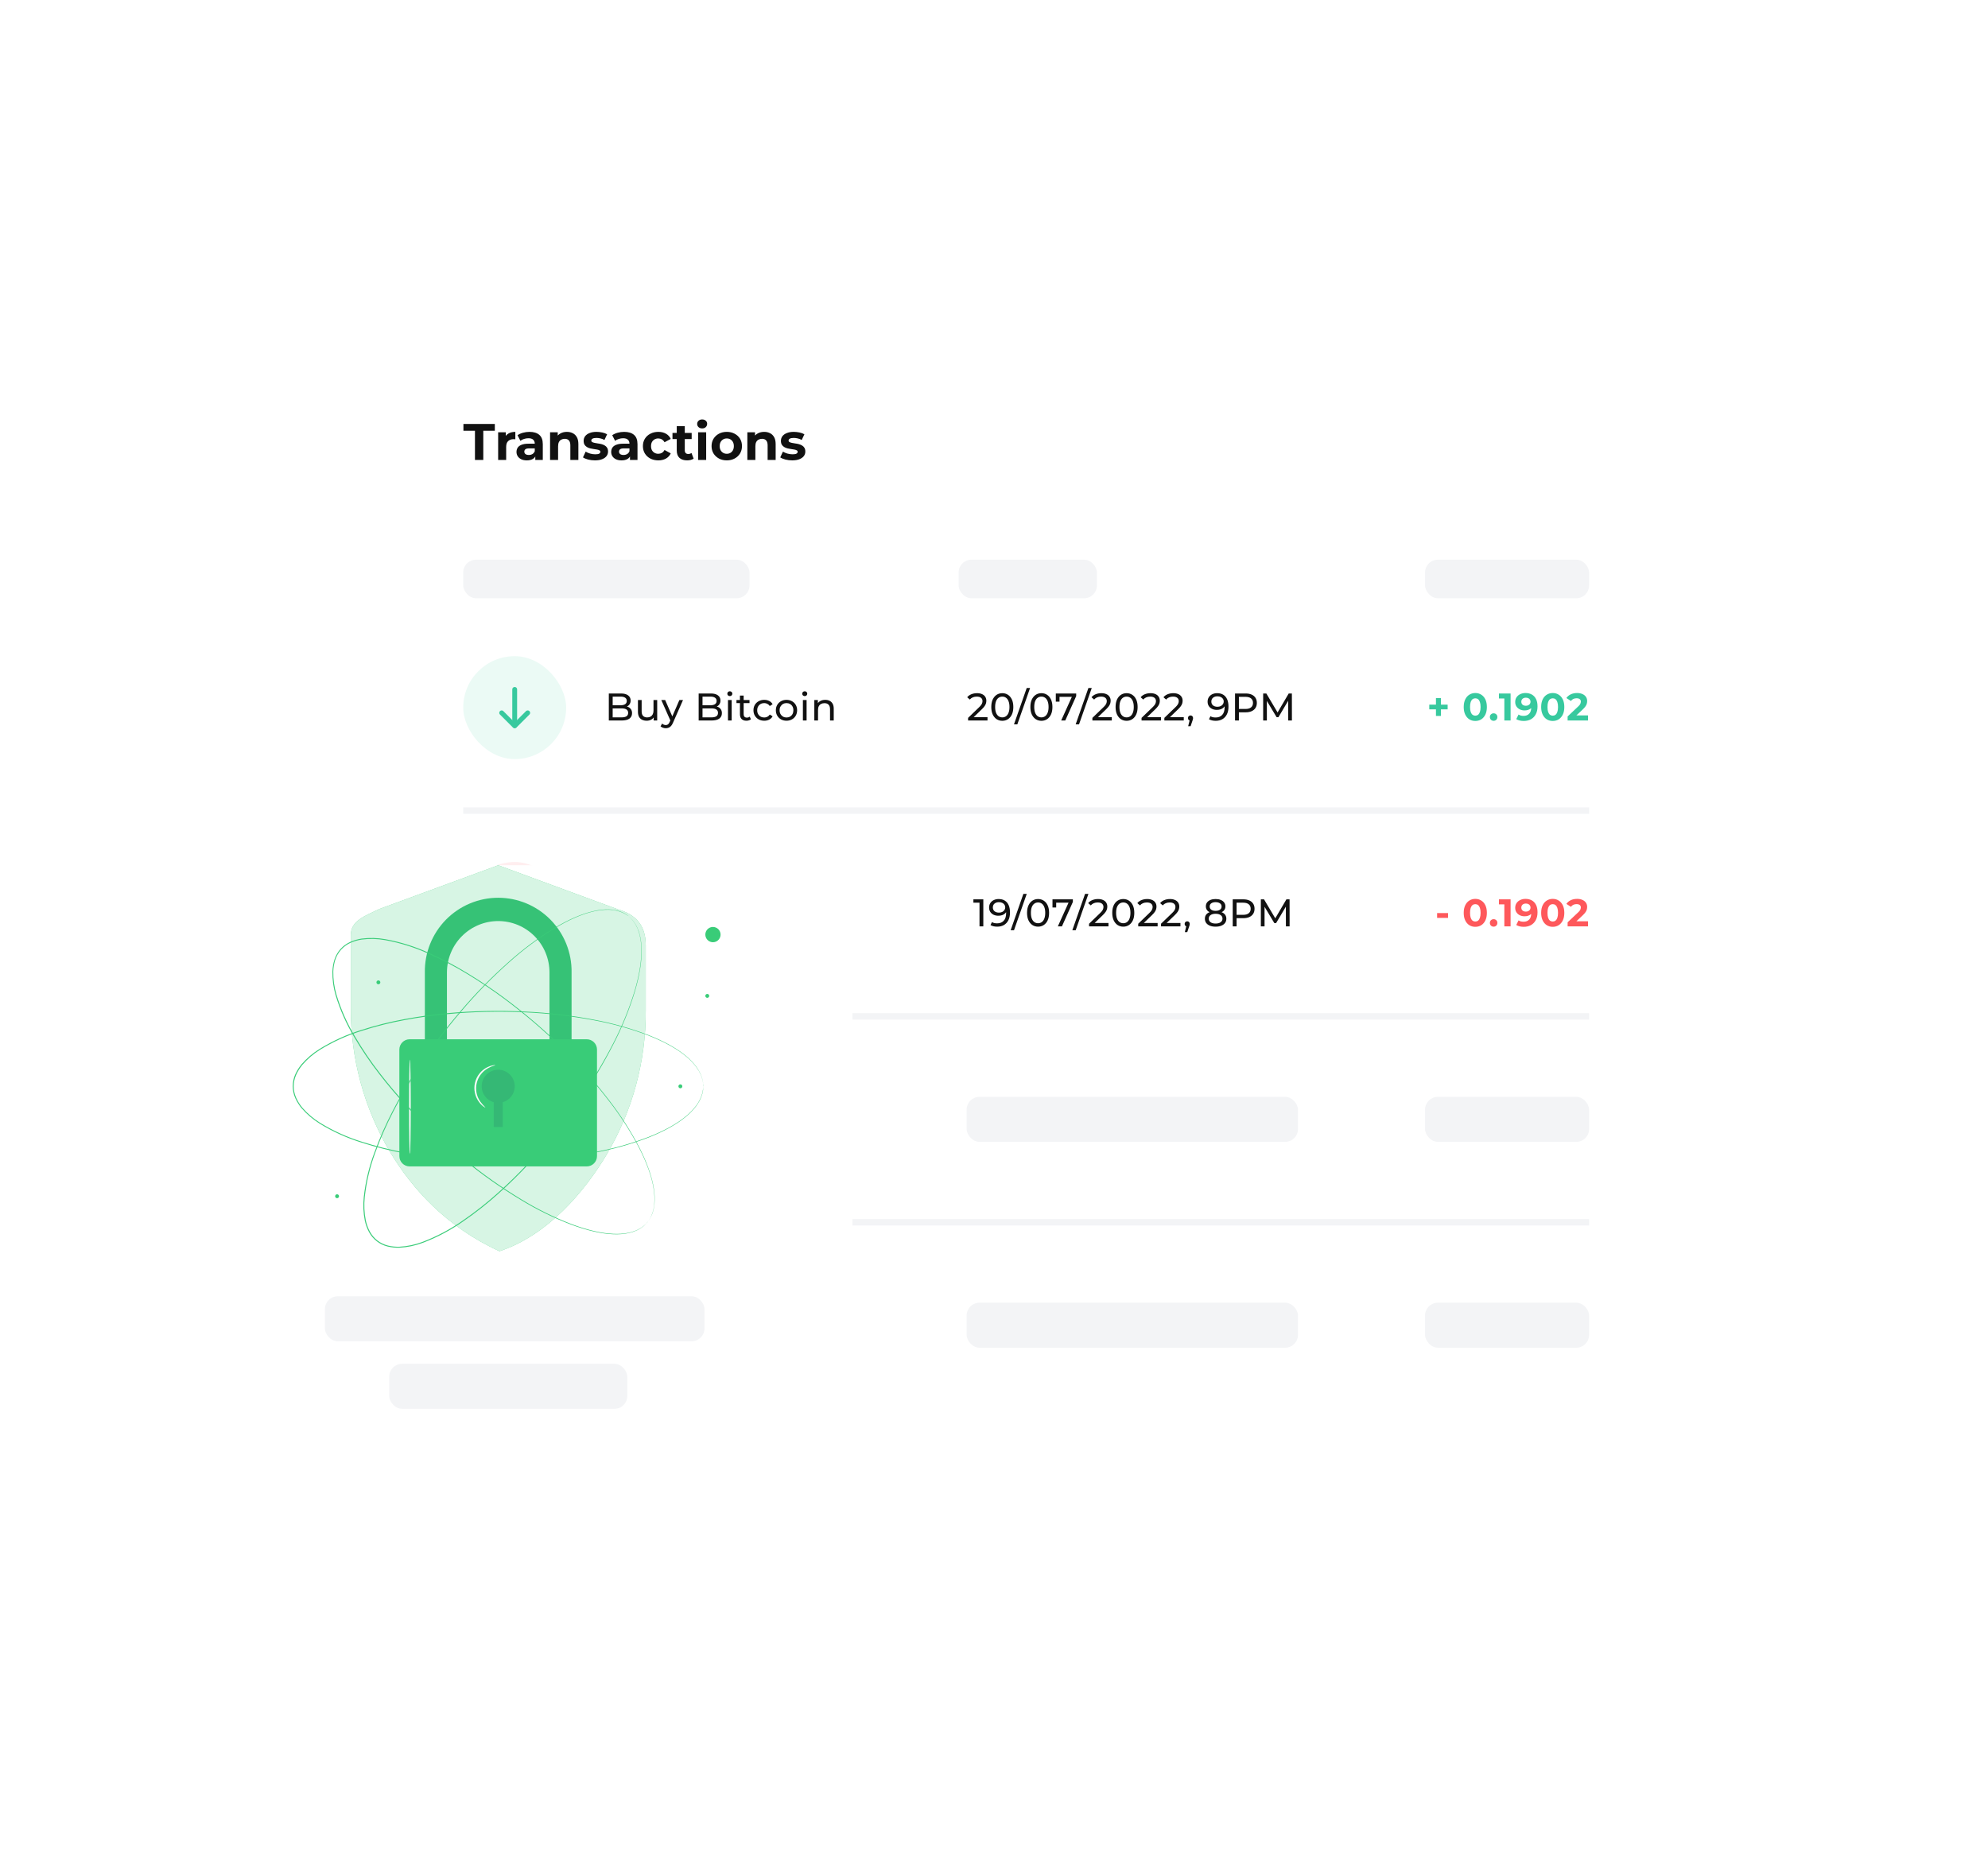 <svg width="618" height="578" viewBox="0 0 618 578" fill="none" xmlns="http://www.w3.org/2000/svg">
<g filter="url(#filter0_d_424_46233)">
<g clip-path="url(#clip0_424_46233)">
<rect x="120" y="75" width="398" height="352" rx="8" fill="white"/>
<path d="M147.648 118V108.912H144.064V106.8H153.824V108.912H150.24V118H147.648ZM154.855 118V109.392H157.239V111.824L156.903 111.12C157.159 110.512 157.57 110.053 158.135 109.744C158.7 109.424 159.388 109.264 160.199 109.264V111.568C160.092 111.557 159.996 111.552 159.911 111.552C159.826 111.541 159.735 111.536 159.639 111.536C158.956 111.536 158.402 111.733 157.975 112.128C157.559 112.512 157.351 113.115 157.351 113.936V118H154.855ZM166.401 118V116.32L166.241 115.952V112.944C166.241 112.411 166.075 111.995 165.745 111.696C165.425 111.397 164.929 111.248 164.257 111.248C163.798 111.248 163.345 111.323 162.897 111.472C162.459 111.611 162.086 111.803 161.777 112.048L160.881 110.304C161.35 109.973 161.915 109.717 162.577 109.536C163.238 109.355 163.91 109.264 164.593 109.264C165.905 109.264 166.923 109.573 167.649 110.192C168.374 110.811 168.737 111.776 168.737 113.088V118H166.401ZM163.777 118.128C163.105 118.128 162.529 118.016 162.049 117.792C161.569 117.557 161.201 117.243 160.945 116.848C160.689 116.453 160.561 116.011 160.561 115.52C160.561 115.008 160.683 114.56 160.929 114.176C161.185 113.792 161.585 113.493 162.129 113.28C162.673 113.056 163.382 112.944 164.257 112.944H166.545V114.4H164.529C163.942 114.4 163.537 114.496 163.313 114.688C163.099 114.88 162.993 115.12 162.993 115.408C162.993 115.728 163.115 115.984 163.361 116.176C163.617 116.357 163.963 116.448 164.401 116.448C164.817 116.448 165.19 116.352 165.521 116.16C165.851 115.957 166.091 115.664 166.241 115.28L166.625 116.432C166.443 116.987 166.113 117.408 165.633 117.696C165.153 117.984 164.534 118.128 163.777 118.128ZM176.228 109.264C176.91 109.264 177.518 109.403 178.052 109.68C178.596 109.947 179.022 110.363 179.332 110.928C179.641 111.483 179.796 112.197 179.796 113.072V118H177.3V113.456C177.3 112.763 177.145 112.251 176.836 111.92C176.537 111.589 176.11 111.424 175.556 111.424C175.161 111.424 174.804 111.509 174.484 111.68C174.174 111.84 173.929 112.091 173.748 112.432C173.577 112.773 173.492 113.211 173.492 113.744V118H170.996V109.392H173.38V111.776L172.932 111.056C173.241 110.48 173.684 110.037 174.26 109.728C174.836 109.419 175.492 109.264 176.228 109.264ZM184.954 118.128C184.218 118.128 183.509 118.043 182.826 117.872C182.154 117.691 181.621 117.467 181.226 117.2L182.058 115.408C182.453 115.653 182.917 115.856 183.45 116.016C183.994 116.165 184.528 116.24 185.05 116.24C185.626 116.24 186.032 116.171 186.266 116.032C186.512 115.893 186.634 115.701 186.634 115.456C186.634 115.253 186.538 115.104 186.346 115.008C186.165 114.901 185.92 114.821 185.61 114.768C185.301 114.715 184.96 114.661 184.586 114.608C184.224 114.555 183.856 114.485 183.482 114.4C183.109 114.304 182.768 114.165 182.458 113.984C182.149 113.803 181.898 113.557 181.706 113.248C181.525 112.939 181.434 112.539 181.434 112.048C181.434 111.504 181.589 111.024 181.898 110.608C182.218 110.192 182.677 109.867 183.274 109.632C183.872 109.387 184.586 109.264 185.418 109.264C186.005 109.264 186.602 109.328 187.21 109.456C187.818 109.584 188.325 109.771 188.73 110.016L187.898 111.792C187.482 111.547 187.061 111.381 186.634 111.296C186.218 111.2 185.813 111.152 185.418 111.152C184.864 111.152 184.458 111.227 184.202 111.376C183.946 111.525 183.818 111.717 183.818 111.952C183.818 112.165 183.909 112.325 184.09 112.432C184.282 112.539 184.533 112.624 184.842 112.688C185.152 112.752 185.488 112.811 185.85 112.864C186.224 112.907 186.597 112.976 186.97 113.072C187.344 113.168 187.68 113.307 187.978 113.488C188.288 113.659 188.538 113.899 188.73 114.208C188.922 114.507 189.018 114.901 189.018 115.392C189.018 115.925 188.858 116.4 188.538 116.816C188.218 117.221 187.754 117.541 187.146 117.776C186.549 118.011 185.818 118.128 184.954 118.128ZM195.838 118V116.32L195.678 115.952V112.944C195.678 112.411 195.513 111.995 195.182 111.696C194.862 111.397 194.366 111.248 193.694 111.248C193.236 111.248 192.782 111.323 192.334 111.472C191.897 111.611 191.524 111.803 191.214 112.048L190.318 110.304C190.788 109.973 191.353 109.717 192.014 109.536C192.676 109.355 193.348 109.264 194.03 109.264C195.342 109.264 196.361 109.573 197.086 110.192C197.812 110.811 198.174 111.776 198.174 113.088V118H195.838ZM193.214 118.128C192.542 118.128 191.966 118.016 191.486 117.792C191.006 117.557 190.638 117.243 190.382 116.848C190.126 116.453 189.998 116.011 189.998 115.52C189.998 115.008 190.121 114.56 190.366 114.176C190.622 113.792 191.022 113.493 191.566 113.28C192.11 113.056 192.82 112.944 193.694 112.944H195.982V114.4H193.966C193.38 114.4 192.974 114.496 192.75 114.688C192.537 114.88 192.43 115.12 192.43 115.408C192.43 115.728 192.553 115.984 192.798 116.176C193.054 116.357 193.401 116.448 193.838 116.448C194.254 116.448 194.628 116.352 194.958 116.16C195.289 115.957 195.529 115.664 195.678 115.28L196.062 116.432C195.881 116.987 195.55 117.408 195.07 117.696C194.59 117.984 193.972 118.128 193.214 118.128ZM204.656 118.128C203.728 118.128 202.901 117.941 202.176 117.568C201.45 117.184 200.88 116.656 200.464 115.984C200.058 115.312 199.856 114.549 199.856 113.696C199.856 112.832 200.058 112.069 200.464 111.408C200.88 110.736 201.45 110.213 202.176 109.84C202.901 109.456 203.728 109.264 204.656 109.264C205.562 109.264 206.352 109.456 207.024 109.84C207.696 110.213 208.192 110.752 208.512 111.456L206.576 112.496C206.352 112.091 206.069 111.792 205.728 111.6C205.397 111.408 205.034 111.312 204.64 111.312C204.213 111.312 203.829 111.408 203.488 111.6C203.146 111.792 202.874 112.064 202.672 112.416C202.48 112.768 202.384 113.195 202.384 113.696C202.384 114.197 202.48 114.624 202.672 114.976C202.874 115.328 203.146 115.6 203.488 115.792C203.829 115.984 204.213 116.08 204.64 116.08C205.034 116.08 205.397 115.989 205.728 115.808C206.069 115.616 206.352 115.312 206.576 114.896L208.512 115.952C208.192 116.645 207.696 117.184 207.024 117.568C206.352 117.941 205.562 118.128 204.656 118.128ZM213.594 118.128C212.581 118.128 211.791 117.872 211.226 117.36C210.661 116.837 210.378 116.064 210.378 115.04V107.488H212.874V115.008C212.874 115.371 212.97 115.653 213.162 115.856C213.354 116.048 213.615 116.144 213.946 116.144C214.341 116.144 214.677 116.037 214.954 115.824L215.626 117.584C215.37 117.765 215.061 117.904 214.698 118C214.346 118.085 213.978 118.128 213.594 118.128ZM209.05 111.504V109.584H215.018V111.504H209.05ZM217.027 118V109.392H219.523V118H217.027ZM218.275 108.192C217.816 108.192 217.443 108.059 217.155 107.792C216.867 107.525 216.723 107.195 216.723 106.8C216.723 106.405 216.867 106.075 217.155 105.808C217.443 105.541 217.816 105.408 218.275 105.408C218.734 105.408 219.107 105.536 219.395 105.792C219.683 106.037 219.827 106.357 219.827 106.752C219.827 107.168 219.683 107.515 219.395 107.792C219.118 108.059 218.744 108.192 218.275 108.192ZM225.936 118.128C225.018 118.128 224.202 117.936 223.488 117.552C222.784 117.168 222.224 116.645 221.808 115.984C221.402 115.312 221.2 114.549 221.2 113.696C221.2 112.832 221.402 112.069 221.808 111.408C222.224 110.736 222.784 110.213 223.488 109.84C224.202 109.456 225.018 109.264 225.936 109.264C226.842 109.264 227.653 109.456 228.368 109.84C229.082 110.213 229.642 110.731 230.048 111.392C230.453 112.053 230.656 112.821 230.656 113.696C230.656 114.549 230.453 115.312 230.048 115.984C229.642 116.645 229.082 117.168 228.368 117.552C227.653 117.936 226.842 118.128 225.936 118.128ZM225.936 116.08C226.352 116.08 226.725 115.984 227.056 115.792C227.386 115.6 227.648 115.328 227.84 114.976C228.032 114.613 228.128 114.187 228.128 113.696C228.128 113.195 228.032 112.768 227.84 112.416C227.648 112.064 227.386 111.792 227.056 111.6C226.725 111.408 226.352 111.312 225.936 111.312C225.52 111.312 225.146 111.408 224.816 111.6C224.485 111.792 224.218 112.064 224.016 112.416C223.824 112.768 223.728 113.195 223.728 113.696C223.728 114.187 223.824 114.613 224.016 114.976C224.218 115.328 224.485 115.6 224.816 115.792C225.146 115.984 225.52 116.08 225.936 116.08ZM237.556 109.264C238.239 109.264 238.847 109.403 239.38 109.68C239.924 109.947 240.351 110.363 240.66 110.928C240.969 111.483 241.124 112.197 241.124 113.072V118H238.628V113.456C238.628 112.763 238.473 112.251 238.164 111.92C237.865 111.589 237.439 111.424 236.884 111.424C236.489 111.424 236.132 111.509 235.812 111.68C235.503 111.84 235.257 112.091 235.076 112.432C234.905 112.773 234.82 113.211 234.82 113.744V118H232.324V109.392H234.708V111.776L234.26 111.056C234.569 110.48 235.012 110.037 235.588 109.728C236.164 109.419 236.82 109.264 237.556 109.264ZM246.282 118.128C245.546 118.128 244.837 118.043 244.154 117.872C243.482 117.691 242.949 117.467 242.554 117.2L243.386 115.408C243.781 115.653 244.245 115.856 244.778 116.016C245.322 116.165 245.856 116.24 246.378 116.24C246.954 116.24 247.36 116.171 247.594 116.032C247.84 115.893 247.962 115.701 247.962 115.456C247.962 115.253 247.866 115.104 247.674 115.008C247.493 114.901 247.248 114.821 246.938 114.768C246.629 114.715 246.288 114.661 245.914 114.608C245.552 114.555 245.184 114.485 244.81 114.4C244.437 114.304 244.096 114.165 243.786 113.984C243.477 113.803 243.226 113.557 243.034 113.248C242.853 112.939 242.762 112.539 242.762 112.048C242.762 111.504 242.917 111.024 243.226 110.608C243.546 110.192 244.005 109.867 244.602 109.632C245.2 109.387 245.914 109.264 246.746 109.264C247.333 109.264 247.93 109.328 248.538 109.456C249.146 109.584 249.653 109.771 250.058 110.016L249.226 111.792C248.81 111.547 248.389 111.381 247.962 111.296C247.546 111.2 247.141 111.152 246.746 111.152C246.192 111.152 245.786 111.227 245.53 111.376C245.274 111.525 245.146 111.717 245.146 111.952C245.146 112.165 245.237 112.325 245.418 112.432C245.61 112.539 245.861 112.624 246.17 112.688C246.48 112.752 246.816 112.811 247.178 112.864C247.552 112.907 247.925 112.976 248.298 113.072C248.672 113.168 249.008 113.307 249.306 113.488C249.616 113.659 249.866 113.899 250.058 114.208C250.25 114.507 250.346 114.901 250.346 115.392C250.346 115.925 250.186 116.4 249.866 116.816C249.546 117.221 249.082 117.541 248.474 117.776C247.877 118.011 247.146 118.128 246.282 118.128Z" fill="#111111"/>
<rect x="144" y="179" width="32" height="32" rx="16" fill="#EBFAF5"/>
<path d="M164.046 196.619L160 200.666L155.953 196.619" stroke="#37C99E" stroke-width="1.5" stroke-miterlimit="10" stroke-linecap="round" stroke-linejoin="round"/>
<path d="M160 189.334V200.554" stroke="#37C99E" stroke-width="1.5" stroke-miterlimit="10" stroke-linecap="round" stroke-linejoin="round"/>
<path d="M189.26 199V190.6H193.028C193.996 190.6 194.74 190.796 195.26 191.188C195.78 191.572 196.04 192.1 196.04 192.772C196.04 193.228 195.936 193.612 195.728 193.924C195.528 194.236 195.256 194.476 194.912 194.644C194.568 194.812 194.196 194.896 193.796 194.896L194.012 194.536C194.492 194.536 194.916 194.62 195.284 194.788C195.652 194.956 195.944 195.204 196.16 195.532C196.376 195.852 196.484 196.252 196.484 196.732C196.484 197.452 196.212 198.012 195.668 198.412C195.132 198.804 194.332 199 193.268 199H189.26ZM190.46 198.028H193.22C193.884 198.028 194.392 197.916 194.744 197.692C195.096 197.468 195.272 197.116 195.272 196.636C195.272 196.148 195.096 195.792 194.744 195.568C194.392 195.344 193.884 195.232 193.22 195.232H190.352V194.26H192.92C193.528 194.26 194 194.148 194.336 193.924C194.672 193.7 194.84 193.364 194.84 192.916C194.84 192.468 194.672 192.132 194.336 191.908C194 191.684 193.528 191.572 192.92 191.572H190.46V198.028ZM201.05 199.072C200.506 199.072 200.026 198.972 199.61 198.772C199.202 198.572 198.882 198.268 198.65 197.86C198.426 197.444 198.314 196.924 198.314 196.3V192.64H199.466V196.168C199.466 196.792 199.614 197.26 199.91 197.572C200.214 197.884 200.638 198.04 201.182 198.04C201.582 198.04 201.93 197.96 202.226 197.8C202.522 197.632 202.75 197.392 202.91 197.08C203.07 196.76 203.15 196.376 203.15 195.928V192.64H204.302V199H203.21V197.284L203.39 197.74C203.182 198.164 202.87 198.492 202.454 198.724C202.038 198.956 201.57 199.072 201.05 199.072ZM206.971 201.4C206.667 201.4 206.371 201.348 206.083 201.244C205.795 201.148 205.547 201.004 205.339 200.812L205.831 199.948C205.991 200.1 206.167 200.216 206.359 200.296C206.551 200.376 206.755 200.416 206.971 200.416C207.251 200.416 207.483 200.344 207.667 200.2C207.851 200.056 208.023 199.8 208.183 199.432L208.579 198.556L208.699 198.412L211.195 192.64H212.323L209.239 199.636C209.055 200.084 208.847 200.436 208.615 200.692C208.391 200.948 208.143 201.128 207.871 201.232C207.599 201.344 207.299 201.4 206.971 201.4ZM208.483 199.204L205.579 192.64H206.779L209.251 198.304L208.483 199.204ZM217.189 199V190.6H220.957C221.925 190.6 222.669 190.796 223.189 191.188C223.709 191.572 223.969 192.1 223.969 192.772C223.969 193.228 223.865 193.612 223.657 193.924C223.457 194.236 223.185 194.476 222.841 194.644C222.497 194.812 222.125 194.896 221.725 194.896L221.941 194.536C222.421 194.536 222.845 194.62 223.213 194.788C223.581 194.956 223.873 195.204 224.089 195.532C224.305 195.852 224.413 196.252 224.413 196.732C224.413 197.452 224.141 198.012 223.597 198.412C223.061 198.804 222.261 199 221.197 199H217.189ZM218.389 198.028H221.149C221.813 198.028 222.321 197.916 222.673 197.692C223.025 197.468 223.201 197.116 223.201 196.636C223.201 196.148 223.025 195.792 222.673 195.568C222.321 195.344 221.813 195.232 221.149 195.232H218.281V194.26H220.849C221.457 194.26 221.929 194.148 222.265 193.924C222.601 193.7 222.769 193.364 222.769 192.916C222.769 192.468 222.601 192.132 222.265 191.908C221.929 191.684 221.457 191.572 220.849 191.572H218.389V198.028ZM226.303 199V192.64H227.455V199H226.303ZM226.879 191.416C226.655 191.416 226.467 191.344 226.315 191.2C226.171 191.056 226.099 190.88 226.099 190.672C226.099 190.456 226.171 190.276 226.315 190.132C226.467 189.988 226.655 189.916 226.879 189.916C227.103 189.916 227.287 189.988 227.431 190.132C227.583 190.268 227.659 190.44 227.659 190.648C227.659 190.864 227.587 191.048 227.443 191.2C227.299 191.344 227.111 191.416 226.879 191.416ZM232.039 199.072C231.399 199.072 230.903 198.9 230.551 198.556C230.199 198.212 230.023 197.72 230.023 197.08V191.248H231.175V197.032C231.175 197.376 231.259 197.64 231.427 197.824C231.603 198.008 231.851 198.1 232.171 198.1C232.531 198.1 232.831 198 233.071 197.8L233.431 198.628C233.255 198.78 233.043 198.892 232.795 198.964C232.555 199.036 232.303 199.072 232.039 199.072ZM228.943 193.588V192.64H232.999V193.588H228.943ZM237.584 199.072C236.936 199.072 236.356 198.932 235.844 198.652C235.34 198.372 234.944 197.988 234.656 197.5C234.368 197.012 234.224 196.452 234.224 195.82C234.224 195.188 234.368 194.628 234.656 194.14C234.944 193.652 235.34 193.272 235.844 193C236.356 192.72 236.936 192.58 237.584 192.58C238.16 192.58 238.672 192.696 239.12 192.928C239.576 193.152 239.928 193.488 240.176 193.936L239.3 194.5C239.092 194.188 238.836 193.96 238.532 193.816C238.236 193.664 237.916 193.588 237.572 193.588C237.156 193.588 236.784 193.68 236.456 193.864C236.128 194.048 235.868 194.308 235.676 194.644C235.484 194.972 235.388 195.364 235.388 195.82C235.388 196.276 235.484 196.672 235.676 197.008C235.868 197.344 236.128 197.604 236.456 197.788C236.784 197.972 237.156 198.064 237.572 198.064C237.916 198.064 238.236 197.992 238.532 197.848C238.836 197.696 239.092 197.464 239.3 197.152L240.176 197.704C239.928 198.144 239.576 198.484 239.12 198.724C238.672 198.956 238.16 199.072 237.584 199.072ZM244.498 199.072C243.858 199.072 243.29 198.932 242.794 198.652C242.298 198.372 241.906 197.988 241.618 197.5C241.33 197.004 241.186 196.444 241.186 195.82C241.186 195.188 241.33 194.628 241.618 194.14C241.906 193.652 242.298 193.272 242.794 193C243.29 192.72 243.858 192.58 244.498 192.58C245.13 192.58 245.694 192.72 246.19 193C246.694 193.272 247.086 193.652 247.366 194.14C247.654 194.62 247.798 195.18 247.798 195.82C247.798 196.452 247.654 197.012 247.366 197.5C247.086 197.988 246.694 198.372 246.19 198.652C245.694 198.932 245.13 199.072 244.498 199.072ZM244.498 198.064C244.906 198.064 245.27 197.972 245.59 197.788C245.918 197.604 246.174 197.344 246.358 197.008C246.542 196.664 246.634 196.268 246.634 195.82C246.634 195.364 246.542 194.972 246.358 194.644C246.174 194.308 245.918 194.048 245.59 193.864C245.27 193.68 244.906 193.588 244.498 193.588C244.09 193.588 243.726 193.68 243.406 193.864C243.086 194.048 242.83 194.308 242.638 194.644C242.446 194.972 242.35 195.364 242.35 195.82C242.35 196.268 242.446 196.664 242.638 197.008C242.83 197.344 243.086 197.604 243.406 197.788C243.726 197.972 244.09 198.064 244.498 198.064ZM249.591 199V192.64H250.743V199H249.591ZM250.167 191.416C249.943 191.416 249.755 191.344 249.603 191.2C249.459 191.056 249.387 190.88 249.387 190.672C249.387 190.456 249.459 190.276 249.603 190.132C249.755 189.988 249.943 189.916 250.167 189.916C250.391 189.916 250.575 189.988 250.719 190.132C250.871 190.268 250.947 190.44 250.947 190.648C250.947 190.864 250.875 191.048 250.731 191.2C250.587 191.344 250.399 191.416 250.167 191.416ZM256.539 192.58C257.059 192.58 257.515 192.68 257.907 192.88C258.307 193.08 258.619 193.384 258.843 193.792C259.067 194.2 259.179 194.716 259.179 195.34V199H258.027V195.472C258.027 194.856 257.875 194.392 257.571 194.08C257.275 193.768 256.855 193.612 256.311 193.612C255.903 193.612 255.547 193.692 255.243 193.852C254.939 194.012 254.703 194.248 254.535 194.56C254.375 194.872 254.295 195.26 254.295 195.724V199H253.143V192.64H254.247V194.356L254.067 193.9C254.275 193.484 254.595 193.16 255.027 192.928C255.459 192.696 255.963 192.58 256.539 192.58Z" fill="#111111"/>
<path d="M300.944 199V198.184L304.364 194.884C304.668 194.596 304.892 194.344 305.036 194.128C305.188 193.904 305.288 193.7 305.336 193.516C305.392 193.324 305.42 193.14 305.42 192.964C305.42 192.532 305.268 192.192 304.964 191.944C304.66 191.696 304.216 191.572 303.632 191.572C303.184 191.572 302.78 191.648 302.42 191.8C302.06 191.944 301.748 192.172 301.484 192.484L300.668 191.776C300.988 191.368 301.416 191.056 301.952 190.84C302.496 190.616 303.092 190.504 303.74 190.504C304.324 190.504 304.832 190.6 305.264 190.792C305.696 190.976 306.028 191.244 306.26 191.596C306.5 191.948 306.62 192.364 306.62 192.844C306.62 193.116 306.584 193.384 306.512 193.648C306.44 193.912 306.304 194.192 306.104 194.488C305.904 194.784 305.616 195.116 305.24 195.484L302.192 198.424L301.904 197.956H306.98V199H300.944ZM311.587 199.096C310.931 199.096 310.343 198.928 309.823 198.592C309.311 198.256 308.903 197.768 308.599 197.128C308.303 196.488 308.155 195.712 308.155 194.8C308.155 193.888 308.303 193.112 308.599 192.472C308.903 191.832 309.311 191.344 309.823 191.008C310.343 190.672 310.931 190.504 311.587 190.504C312.235 190.504 312.819 190.672 313.339 191.008C313.859 191.344 314.267 191.832 314.563 192.472C314.859 193.112 315.007 193.888 315.007 194.8C315.007 195.712 314.859 196.488 314.563 197.128C314.267 197.768 313.859 198.256 313.339 198.592C312.819 198.928 312.235 199.096 311.587 199.096ZM311.587 198.028C312.027 198.028 312.411 197.908 312.739 197.668C313.075 197.428 313.335 197.068 313.519 196.588C313.711 196.108 313.807 195.512 313.807 194.8C313.807 194.088 313.711 193.492 313.519 193.012C313.335 192.532 313.075 192.172 312.739 191.932C312.411 191.692 312.027 191.572 311.587 191.572C311.147 191.572 310.759 191.692 310.423 191.932C310.087 192.172 309.823 192.532 309.631 193.012C309.447 193.492 309.355 194.088 309.355 194.8C309.355 195.512 309.447 196.108 309.631 196.588C309.823 197.068 310.087 197.428 310.423 197.668C310.759 197.908 311.147 198.028 311.587 198.028ZM315.212 200.2L319.172 188.896H320.216L316.256 200.2H315.212ZM323.741 199.096C323.085 199.096 322.497 198.928 321.977 198.592C321.465 198.256 321.057 197.768 320.753 197.128C320.457 196.488 320.309 195.712 320.309 194.8C320.309 193.888 320.457 193.112 320.753 192.472C321.057 191.832 321.465 191.344 321.977 191.008C322.497 190.672 323.085 190.504 323.741 190.504C324.389 190.504 324.973 190.672 325.493 191.008C326.013 191.344 326.421 191.832 326.717 192.472C327.013 193.112 327.161 193.888 327.161 194.8C327.161 195.712 327.013 196.488 326.717 197.128C326.421 197.768 326.013 198.256 325.493 198.592C324.973 198.928 324.389 199.096 323.741 199.096ZM323.741 198.028C324.181 198.028 324.565 197.908 324.893 197.668C325.229 197.428 325.489 197.068 325.673 196.588C325.865 196.108 325.961 195.512 325.961 194.8C325.961 194.088 325.865 193.492 325.673 193.012C325.489 192.532 325.229 192.172 324.893 191.932C324.565 191.692 324.181 191.572 323.741 191.572C323.301 191.572 322.913 191.692 322.577 191.932C322.241 192.172 321.977 192.532 321.785 193.012C321.601 193.492 321.509 194.088 321.509 194.8C321.509 195.512 321.601 196.108 321.785 196.588C321.977 197.068 322.241 197.428 322.577 197.668C322.913 197.908 323.301 198.028 323.741 198.028ZM329.883 199L333.447 191.104L333.759 191.644H328.767L329.367 191.056V193.144H328.215V190.6H334.551V191.416L331.155 199H329.883ZM334.387 200.2L338.347 188.896H339.391L335.431 200.2H334.387ZM339.585 199V198.184L343.005 194.884C343.309 194.596 343.533 194.344 343.677 194.128C343.829 193.904 343.929 193.7 343.977 193.516C344.033 193.324 344.061 193.14 344.061 192.964C344.061 192.532 343.909 192.192 343.605 191.944C343.301 191.696 342.857 191.572 342.273 191.572C341.825 191.572 341.421 191.648 341.061 191.8C340.701 191.944 340.389 192.172 340.125 192.484L339.309 191.776C339.629 191.368 340.057 191.056 340.593 190.84C341.137 190.616 341.733 190.504 342.381 190.504C342.965 190.504 343.473 190.6 343.905 190.792C344.337 190.976 344.669 191.244 344.901 191.596C345.141 191.948 345.261 192.364 345.261 192.844C345.261 193.116 345.225 193.384 345.153 193.648C345.081 193.912 344.945 194.192 344.745 194.488C344.545 194.784 344.257 195.116 343.881 195.484L340.833 198.424L340.545 197.956H345.621V199H339.585ZM350.228 199.096C349.572 199.096 348.984 198.928 348.464 198.592C347.952 198.256 347.544 197.768 347.24 197.128C346.944 196.488 346.796 195.712 346.796 194.8C346.796 193.888 346.944 193.112 347.24 192.472C347.544 191.832 347.952 191.344 348.464 191.008C348.984 190.672 349.572 190.504 350.228 190.504C350.876 190.504 351.46 190.672 351.98 191.008C352.5 191.344 352.908 191.832 353.204 192.472C353.5 193.112 353.648 193.888 353.648 194.8C353.648 195.712 353.5 196.488 353.204 197.128C352.908 197.768 352.5 198.256 351.98 198.592C351.46 198.928 350.876 199.096 350.228 199.096ZM350.228 198.028C350.668 198.028 351.052 197.908 351.38 197.668C351.716 197.428 351.976 197.068 352.16 196.588C352.352 196.108 352.448 195.512 352.448 194.8C352.448 194.088 352.352 193.492 352.16 193.012C351.976 192.532 351.716 192.172 351.38 191.932C351.052 191.692 350.668 191.572 350.228 191.572C349.788 191.572 349.4 191.692 349.064 191.932C348.728 192.172 348.464 192.532 348.272 193.012C348.088 193.492 347.996 194.088 347.996 194.8C347.996 195.512 348.088 196.108 348.272 196.588C348.464 197.068 348.728 197.428 349.064 197.668C349.4 197.908 349.788 198.028 350.228 198.028ZM354.868 199V198.184L358.288 194.884C358.592 194.596 358.816 194.344 358.96 194.128C359.112 193.904 359.212 193.7 359.26 193.516C359.316 193.324 359.344 193.14 359.344 192.964C359.344 192.532 359.192 192.192 358.888 191.944C358.584 191.696 358.14 191.572 357.556 191.572C357.108 191.572 356.704 191.648 356.344 191.8C355.984 191.944 355.672 192.172 355.408 192.484L354.592 191.776C354.912 191.368 355.34 191.056 355.876 190.84C356.42 190.616 357.016 190.504 357.664 190.504C358.248 190.504 358.756 190.6 359.188 190.792C359.62 190.976 359.952 191.244 360.184 191.596C360.424 191.948 360.544 192.364 360.544 192.844C360.544 193.116 360.508 193.384 360.436 193.648C360.364 193.912 360.228 194.192 360.028 194.488C359.828 194.784 359.54 195.116 359.164 195.484L356.116 198.424L355.828 197.956H360.904V199H354.868ZM361.959 199V198.184L365.379 194.884C365.683 194.596 365.907 194.344 366.051 194.128C366.203 193.904 366.303 193.7 366.351 193.516C366.407 193.324 366.435 193.14 366.435 192.964C366.435 192.532 366.283 192.192 365.979 191.944C365.675 191.696 365.231 191.572 364.647 191.572C364.199 191.572 363.795 191.648 363.435 191.8C363.075 191.944 362.763 192.172 362.499 192.484L361.683 191.776C362.003 191.368 362.431 191.056 362.967 190.84C363.511 190.616 364.107 190.504 364.755 190.504C365.339 190.504 365.847 190.6 366.279 190.792C366.711 190.976 367.043 191.244 367.275 191.596C367.515 191.948 367.635 192.364 367.635 192.844C367.635 193.116 367.599 193.384 367.527 193.648C367.455 193.912 367.319 194.192 367.119 194.488C366.919 194.784 366.631 195.116 366.255 195.484L363.207 198.424L362.919 197.956H367.995V199H361.959ZM369.359 200.776L369.959 198.352L370.115 199.048C369.883 199.048 369.687 198.976 369.527 198.832C369.375 198.688 369.299 198.492 369.299 198.244C369.299 198.004 369.375 197.808 369.527 197.656C369.687 197.504 369.879 197.428 370.103 197.428C370.335 197.428 370.523 197.508 370.667 197.668C370.811 197.82 370.883 198.012 370.883 198.244C370.883 198.324 370.875 198.404 370.859 198.484C370.851 198.556 370.831 198.644 370.799 198.748C370.775 198.844 370.735 198.964 370.679 199.108L370.115 200.776H369.359ZM378.364 190.504C379.124 190.504 379.764 190.668 380.284 190.996C380.812 191.324 381.212 191.8 381.484 192.424C381.756 193.04 381.892 193.796 381.892 194.692C381.892 195.644 381.724 196.448 381.388 197.104C381.052 197.76 380.588 198.256 379.996 198.592C379.404 198.928 378.712 199.096 377.92 199.096C377.528 199.096 377.148 199.056 376.78 198.976C376.42 198.896 376.104 198.772 375.832 198.604L376.288 197.668C376.512 197.812 376.76 197.916 377.032 197.98C377.312 198.036 377.604 198.064 377.908 198.064C378.756 198.064 379.432 197.8 379.936 197.272C380.44 196.736 380.692 195.944 380.692 194.896C380.692 194.728 380.684 194.528 380.668 194.296C380.652 194.064 380.616 193.836 380.56 193.612L380.956 194.02C380.844 194.388 380.656 194.7 380.392 194.956C380.136 195.204 379.824 195.392 379.456 195.52C379.096 195.64 378.7 195.7 378.268 195.7C377.716 195.7 377.224 195.596 376.792 195.388C376.36 195.18 376.02 194.888 375.772 194.512C375.524 194.128 375.4 193.676 375.4 193.156C375.4 192.612 375.528 192.144 375.784 191.752C376.048 191.352 376.404 191.044 376.852 190.828C377.308 190.612 377.812 190.504 378.364 190.504ZM378.412 191.476C378.052 191.476 377.732 191.544 377.452 191.68C377.172 191.816 376.952 192.004 376.792 192.244C376.64 192.484 376.564 192.772 376.564 193.108C376.564 193.604 376.736 194 377.08 194.296C377.424 194.584 377.888 194.728 378.472 194.728C378.856 194.728 379.192 194.656 379.48 194.512C379.776 194.368 380.004 194.172 380.164 193.924C380.332 193.676 380.416 193.4 380.416 193.096C380.416 192.8 380.34 192.532 380.188 192.292C380.036 192.052 379.812 191.856 379.516 191.704C379.22 191.552 378.852 191.476 378.412 191.476ZM383.93 199V190.6H387.206C387.942 190.6 388.57 190.716 389.09 190.948C389.61 191.18 390.01 191.516 390.29 191.956C390.57 192.396 390.71 192.92 390.71 193.528C390.71 194.136 390.57 194.66 390.29 195.1C390.01 195.532 389.61 195.868 389.09 196.108C388.57 196.34 387.942 196.456 387.206 196.456H384.59L385.13 195.892V199H383.93ZM385.13 196.012L384.59 195.412H387.17C387.938 195.412 388.518 195.248 388.91 194.92C389.31 194.592 389.51 194.128 389.51 193.528C389.51 192.928 389.31 192.464 388.91 192.136C388.518 191.808 387.938 191.644 387.17 191.644H384.59L385.13 191.044V196.012ZM392.673 199V190.6H393.657L397.425 196.948H396.897L400.617 190.6H401.601L401.613 199H400.461L400.449 192.412H400.725L397.413 197.98H396.861L393.525 192.412H393.825V199H392.673Z" fill="#111111"/>
<path d="M446.389 197.572V192.028H447.937V197.572H446.389ZM444.313 195.532V194.068H450.025V195.532H444.313ZM458.619 199.144C457.931 199.144 457.315 198.976 456.771 198.64C456.227 198.296 455.799 197.8 455.487 197.152C455.175 196.504 455.019 195.72 455.019 194.8C455.019 193.88 455.175 193.096 455.487 192.448C455.799 191.8 456.227 191.308 456.771 190.972C457.315 190.628 457.931 190.456 458.619 190.456C459.315 190.456 459.931 190.628 460.467 190.972C461.011 191.308 461.439 191.8 461.751 192.448C462.063 193.096 462.219 193.88 462.219 194.8C462.219 195.72 462.063 196.504 461.751 197.152C461.439 197.8 461.011 198.296 460.467 198.64C459.931 198.976 459.315 199.144 458.619 199.144ZM458.619 197.5C458.947 197.5 459.231 197.408 459.471 197.224C459.719 197.04 459.911 196.748 460.047 196.348C460.191 195.948 460.263 195.432 460.263 194.8C460.263 194.168 460.191 193.652 460.047 193.252C459.911 192.852 459.719 192.56 459.471 192.376C459.231 192.192 458.947 192.1 458.619 192.1C458.299 192.1 458.015 192.192 457.767 192.376C457.527 192.56 457.335 192.852 457.191 193.252C457.055 193.652 456.987 194.168 456.987 194.8C456.987 195.432 457.055 195.948 457.191 196.348C457.335 196.748 457.527 197.04 457.767 197.224C458.015 197.408 458.299 197.5 458.619 197.5ZM464.315 199.096C463.995 199.096 463.719 198.988 463.487 198.772C463.263 198.548 463.151 198.264 463.151 197.92C463.151 197.576 463.263 197.3 463.487 197.092C463.719 196.876 463.995 196.768 464.315 196.768C464.643 196.768 464.919 196.876 465.143 197.092C465.367 197.3 465.479 197.576 465.479 197.92C465.479 198.264 465.367 198.548 465.143 198.772C464.919 198.988 464.643 199.096 464.315 199.096ZM467.648 199V191.32L468.488 192.16H465.968V190.6H469.592V199H467.648ZM474.204 190.456C474.98 190.456 475.648 190.616 476.208 190.936C476.768 191.256 477.2 191.724 477.504 192.34C477.808 192.948 477.96 193.708 477.96 194.62C477.96 195.588 477.776 196.408 477.408 197.08C477.048 197.752 476.548 198.264 475.908 198.616C475.268 198.968 474.524 199.144 473.676 199.144C473.236 199.144 472.812 199.096 472.404 199C471.996 198.904 471.644 198.76 471.348 198.568L472.068 197.14C472.3 197.3 472.548 197.412 472.812 197.476C473.076 197.532 473.352 197.56 473.64 197.56C474.36 197.56 474.932 197.34 475.356 196.9C475.788 196.46 476.004 195.808 476.004 194.944C476.004 194.8 476 194.64 475.992 194.464C475.984 194.288 475.964 194.112 475.932 193.936L476.46 194.44C476.324 194.752 476.132 195.016 475.884 195.232C475.636 195.44 475.348 195.6 475.02 195.712C474.692 195.816 474.324 195.868 473.916 195.868C473.38 195.868 472.892 195.76 472.452 195.544C472.02 195.328 471.672 195.024 471.408 194.632C471.152 194.24 471.024 193.78 471.024 193.252C471.024 192.676 471.164 192.18 471.444 191.764C471.732 191.348 472.116 191.028 472.596 190.804C473.084 190.572 473.62 190.456 474.204 190.456ZM474.324 191.908C474.044 191.908 473.8 191.96 473.592 192.064C473.384 192.16 473.22 192.304 473.1 192.496C472.98 192.68 472.92 192.9 472.92 193.156C472.92 193.54 473.048 193.848 473.304 194.08C473.568 194.304 473.916 194.416 474.348 194.416C474.628 194.416 474.876 194.364 475.092 194.26C475.316 194.148 475.488 193.996 475.608 193.804C475.728 193.612 475.788 193.396 475.788 193.156C475.788 192.916 475.728 192.704 475.608 192.52C475.496 192.328 475.332 192.18 475.116 192.076C474.9 191.964 474.636 191.908 474.324 191.908ZM482.692 199.144C482.004 199.144 481.388 198.976 480.844 198.64C480.3 198.296 479.872 197.8 479.56 197.152C479.248 196.504 479.092 195.72 479.092 194.8C479.092 193.88 479.248 193.096 479.56 192.448C479.872 191.8 480.3 191.308 480.844 190.972C481.388 190.628 482.004 190.456 482.692 190.456C483.388 190.456 484.004 190.628 484.54 190.972C485.084 191.308 485.512 191.8 485.824 192.448C486.136 193.096 486.292 193.88 486.292 194.8C486.292 195.72 486.136 196.504 485.824 197.152C485.512 197.8 485.084 198.296 484.54 198.64C484.004 198.976 483.388 199.144 482.692 199.144ZM482.692 197.5C483.02 197.5 483.304 197.408 483.544 197.224C483.792 197.04 483.984 196.748 484.12 196.348C484.264 195.948 484.336 195.432 484.336 194.8C484.336 194.168 484.264 193.652 484.12 193.252C483.984 192.852 483.792 192.56 483.544 192.376C483.304 192.192 483.02 192.1 482.692 192.1C482.372 192.1 482.088 192.192 481.84 192.376C481.6 192.56 481.408 192.852 481.264 193.252C481.128 193.652 481.06 194.168 481.06 194.8C481.06 195.432 481.128 195.948 481.264 196.348C481.408 196.748 481.6 197.04 481.84 197.224C482.088 197.408 482.372 197.5 482.692 197.5ZM487.318 199V197.74L490.558 194.68C490.814 194.448 491.002 194.24 491.122 194.056C491.242 193.872 491.322 193.704 491.362 193.552C491.41 193.4 491.434 193.26 491.434 193.132C491.434 192.796 491.318 192.54 491.086 192.364C490.862 192.18 490.53 192.088 490.09 192.088C489.738 192.088 489.41 192.156 489.106 192.292C488.81 192.428 488.558 192.64 488.35 192.928L486.934 192.016C487.254 191.536 487.702 191.156 488.278 190.876C488.854 190.596 489.518 190.456 490.27 190.456C490.894 190.456 491.438 190.56 491.902 190.768C492.374 190.968 492.738 191.252 492.994 191.62C493.258 191.988 493.39 192.428 493.39 192.94C493.39 193.212 493.354 193.484 493.282 193.756C493.218 194.02 493.082 194.3 492.874 194.596C492.674 194.892 492.378 195.224 491.986 195.592L489.298 198.124L488.926 197.416H493.666V199H487.318Z" fill="#37C99E"/>
<path d="M494 226H144V228H494V226Z" fill="#F3F4F6" mask="url(#path-3-inside-1_424_46233)"/>
<rect x="144" y="243" width="32" height="32" rx="16" fill="#FFEEEF"/>
<path d="M164.046 257.381L160 253.334L155.953 257.381" stroke="#FE585B" stroke-width="1.5" stroke-miterlimit="10" stroke-linecap="round" stroke-linejoin="round"/>
<path d="M160 264.666V253.446" stroke="#FE585B" stroke-width="1.5" stroke-miterlimit="10" stroke-linecap="round" stroke-linejoin="round"/>
<path d="M191.708 263.096C191.068 263.096 190.456 263 189.872 262.808C189.288 262.608 188.828 262.352 188.492 262.04L188.936 261.104C189.256 261.384 189.664 261.616 190.16 261.8C190.656 261.984 191.172 262.076 191.708 262.076C192.196 262.076 192.592 262.02 192.896 261.908C193.2 261.796 193.424 261.644 193.568 261.452C193.712 261.252 193.784 261.028 193.784 260.78C193.784 260.492 193.688 260.26 193.496 260.084C193.312 259.908 193.068 259.768 192.764 259.664C192.468 259.552 192.14 259.456 191.78 259.376C191.42 259.296 191.056 259.204 190.688 259.1C190.328 258.988 189.996 258.848 189.692 258.68C189.396 258.512 189.156 258.288 188.972 258.008C188.788 257.72 188.696 257.352 188.696 256.904C188.696 256.472 188.808 256.076 189.032 255.716C189.264 255.348 189.616 255.056 190.088 254.84C190.568 254.616 191.176 254.504 191.912 254.504C192.4 254.504 192.884 254.568 193.364 254.696C193.844 254.824 194.26 255.008 194.612 255.248L194.216 256.208C193.856 255.968 193.476 255.796 193.076 255.692C192.676 255.58 192.288 255.524 191.912 255.524C191.44 255.524 191.052 255.584 190.748 255.704C190.444 255.824 190.22 255.984 190.076 256.184C189.94 256.384 189.872 256.608 189.872 256.856C189.872 257.152 189.964 257.388 190.148 257.564C190.34 257.74 190.584 257.88 190.88 257.984C191.184 258.088 191.516 258.184 191.876 258.272C192.236 258.352 192.596 258.444 192.956 258.548C193.324 258.652 193.656 258.788 193.952 258.956C194.256 259.124 194.5 259.348 194.684 259.628C194.868 259.908 194.96 260.268 194.96 260.708C194.96 261.132 194.844 261.528 194.612 261.896C194.38 262.256 194.02 262.548 193.532 262.772C193.052 262.988 192.444 263.096 191.708 263.096ZM199.577 263.072C198.897 263.072 198.297 262.932 197.777 262.652C197.265 262.372 196.865 261.988 196.577 261.5C196.297 261.012 196.157 260.452 196.157 259.82C196.157 259.188 196.293 258.628 196.565 258.14C196.845 257.652 197.225 257.272 197.705 257C198.193 256.72 198.741 256.58 199.349 256.58C199.965 256.58 200.509 256.716 200.981 256.988C201.453 257.26 201.821 257.644 202.085 258.14C202.357 258.628 202.493 259.2 202.493 259.856C202.493 259.904 202.489 259.96 202.481 260.024C202.481 260.088 202.477 260.148 202.469 260.204H197.057V259.376H201.869L201.401 259.664C201.409 259.256 201.325 258.892 201.149 258.572C200.973 258.252 200.729 258.004 200.417 257.828C200.113 257.644 199.757 257.552 199.349 257.552C198.949 257.552 198.593 257.644 198.281 257.828C197.969 258.004 197.725 258.256 197.549 258.584C197.373 258.904 197.285 259.272 197.285 259.688V259.88C197.285 260.304 197.381 260.684 197.573 261.02C197.773 261.348 198.049 261.604 198.401 261.788C198.753 261.972 199.157 262.064 199.613 262.064C199.989 262.064 200.329 262 200.633 261.872C200.945 261.744 201.217 261.552 201.449 261.296L202.085 262.04C201.797 262.376 201.437 262.632 201.005 262.808C200.581 262.984 200.105 263.072 199.577 263.072ZM204.293 263V254.096H205.445V263H204.293ZM207.844 263V254.096H208.996V263H207.844ZM214.987 263V254.6H218.755C219.723 254.6 220.467 254.796 220.987 255.188C221.507 255.572 221.767 256.1 221.767 256.772C221.767 257.228 221.663 257.612 221.455 257.924C221.255 258.236 220.983 258.476 220.639 258.644C220.295 258.812 219.923 258.896 219.523 258.896L219.739 258.536C220.219 258.536 220.643 258.62 221.011 258.788C221.379 258.956 221.671 259.204 221.887 259.532C222.103 259.852 222.211 260.252 222.211 260.732C222.211 261.452 221.939 262.012 221.395 262.412C220.859 262.804 220.059 263 218.995 263H214.987ZM216.187 262.028H218.947C219.611 262.028 220.119 261.916 220.471 261.692C220.823 261.468 220.999 261.116 220.999 260.636C220.999 260.148 220.823 259.792 220.471 259.568C220.119 259.344 219.611 259.232 218.947 259.232H216.079V258.26H218.647C219.255 258.26 219.727 258.148 220.063 257.924C220.399 257.7 220.567 257.364 220.567 256.916C220.567 256.468 220.399 256.132 220.063 255.908C219.727 255.684 219.255 255.572 218.647 255.572H216.187V262.028ZM224.101 263V256.64H225.253V263H224.101ZM224.677 255.416C224.453 255.416 224.265 255.344 224.113 255.2C223.969 255.056 223.897 254.88 223.897 254.672C223.897 254.456 223.969 254.276 224.113 254.132C224.265 253.988 224.453 253.916 224.677 253.916C224.901 253.916 225.085 253.988 225.229 254.132C225.381 254.268 225.457 254.44 225.457 254.648C225.457 254.864 225.385 255.048 225.241 255.2C225.097 255.344 224.909 255.416 224.677 255.416ZM229.836 263.072C229.196 263.072 228.7 262.9 228.348 262.556C227.996 262.212 227.82 261.72 227.82 261.08V255.248H228.972V261.032C228.972 261.376 229.056 261.64 229.224 261.824C229.4 262.008 229.648 262.1 229.968 262.1C230.328 262.1 230.628 262 230.868 261.8L231.228 262.628C231.052 262.78 230.84 262.892 230.592 262.964C230.352 263.036 230.1 263.072 229.836 263.072ZM226.74 257.588V256.64H230.796V257.588H226.74ZM235.382 263.072C234.734 263.072 234.154 262.932 233.642 262.652C233.138 262.372 232.742 261.988 232.454 261.5C232.166 261.012 232.022 260.452 232.022 259.82C232.022 259.188 232.166 258.628 232.454 258.14C232.742 257.652 233.138 257.272 233.642 257C234.154 256.72 234.734 256.58 235.382 256.58C235.958 256.58 236.47 256.696 236.918 256.928C237.374 257.152 237.726 257.488 237.974 257.936L237.098 258.5C236.89 258.188 236.634 257.96 236.33 257.816C236.034 257.664 235.714 257.588 235.37 257.588C234.954 257.588 234.582 257.68 234.254 257.864C233.926 258.048 233.666 258.308 233.474 258.644C233.282 258.972 233.186 259.364 233.186 259.82C233.186 260.276 233.282 260.672 233.474 261.008C233.666 261.344 233.926 261.604 234.254 261.788C234.582 261.972 234.954 262.064 235.37 262.064C235.714 262.064 236.034 261.992 236.33 261.848C236.634 261.696 236.89 261.464 237.098 261.152L237.974 261.704C237.726 262.144 237.374 262.484 236.918 262.724C236.47 262.956 235.958 263.072 235.382 263.072ZM242.296 263.072C241.656 263.072 241.088 262.932 240.592 262.652C240.096 262.372 239.704 261.988 239.416 261.5C239.128 261.004 238.984 260.444 238.984 259.82C238.984 259.188 239.128 258.628 239.416 258.14C239.704 257.652 240.096 257.272 240.592 257C241.088 256.72 241.656 256.58 242.296 256.58C242.928 256.58 243.492 256.72 243.988 257C244.492 257.272 244.884 257.652 245.164 258.14C245.452 258.62 245.596 259.18 245.596 259.82C245.596 260.452 245.452 261.012 245.164 261.5C244.884 261.988 244.492 262.372 243.988 262.652C243.492 262.932 242.928 263.072 242.296 263.072ZM242.296 262.064C242.704 262.064 243.068 261.972 243.388 261.788C243.716 261.604 243.972 261.344 244.156 261.008C244.34 260.664 244.432 260.268 244.432 259.82C244.432 259.364 244.34 258.972 244.156 258.644C243.972 258.308 243.716 258.048 243.388 257.864C243.068 257.68 242.704 257.588 242.296 257.588C241.888 257.588 241.524 257.68 241.204 257.864C240.884 258.048 240.628 258.308 240.436 258.644C240.244 258.972 240.148 259.364 240.148 259.82C240.148 260.268 240.244 260.664 240.436 261.008C240.628 261.344 240.884 261.604 241.204 261.788C241.524 261.972 241.888 262.064 242.296 262.064ZM247.389 263V256.64H248.541V263H247.389ZM247.965 255.416C247.741 255.416 247.553 255.344 247.401 255.2C247.257 255.056 247.185 254.88 247.185 254.672C247.185 254.456 247.257 254.276 247.401 254.132C247.553 253.988 247.741 253.916 247.965 253.916C248.189 253.916 248.373 253.988 248.517 254.132C248.669 254.268 248.745 254.44 248.745 254.648C248.745 254.864 248.673 255.048 248.529 255.2C248.385 255.344 248.197 255.416 247.965 255.416ZM254.336 256.58C254.856 256.58 255.312 256.68 255.704 256.88C256.104 257.08 256.416 257.384 256.64 257.792C256.864 258.2 256.976 258.716 256.976 259.34V263H255.824V259.472C255.824 258.856 255.672 258.392 255.368 258.08C255.072 257.768 254.652 257.612 254.108 257.612C253.7 257.612 253.344 257.692 253.04 257.852C252.736 258.012 252.5 258.248 252.332 258.56C252.172 258.872 252.092 259.26 252.092 259.724V263H250.94V256.64H252.044V258.356L251.864 257.9C252.072 257.484 252.392 257.16 252.824 256.928C253.256 256.696 253.76 256.58 254.336 256.58Z" fill="#111111"/>
<path d="M304.492 263V255.08L305.008 255.644H302.596V254.6H305.68V263H304.492ZM310.441 254.504C311.201 254.504 311.841 254.668 312.361 254.996C312.889 255.324 313.289 255.8 313.561 256.424C313.833 257.04 313.969 257.796 313.969 258.692C313.969 259.644 313.801 260.448 313.465 261.104C313.129 261.76 312.665 262.256 312.073 262.592C311.481 262.928 310.789 263.096 309.997 263.096C309.605 263.096 309.225 263.056 308.857 262.976C308.497 262.896 308.181 262.772 307.909 262.604L308.365 261.668C308.589 261.812 308.837 261.916 309.109 261.98C309.389 262.036 309.681 262.064 309.985 262.064C310.833 262.064 311.509 261.8 312.013 261.272C312.517 260.736 312.769 259.944 312.769 258.896C312.769 258.728 312.761 258.528 312.745 258.296C312.729 258.064 312.693 257.836 312.637 257.612L313.033 258.02C312.921 258.388 312.733 258.7 312.469 258.956C312.213 259.204 311.901 259.392 311.533 259.52C311.173 259.64 310.777 259.7 310.345 259.7C309.793 259.7 309.301 259.596 308.869 259.388C308.437 259.18 308.097 258.888 307.849 258.512C307.601 258.128 307.477 257.676 307.477 257.156C307.477 256.612 307.605 256.144 307.861 255.752C308.125 255.352 308.481 255.044 308.929 254.828C309.385 254.612 309.889 254.504 310.441 254.504ZM310.489 255.476C310.129 255.476 309.809 255.544 309.529 255.68C309.249 255.816 309.029 256.004 308.869 256.244C308.717 256.484 308.641 256.772 308.641 257.108C308.641 257.604 308.813 258 309.157 258.296C309.501 258.584 309.965 258.728 310.549 258.728C310.933 258.728 311.269 258.656 311.557 258.512C311.853 258.368 312.081 258.172 312.241 257.924C312.409 257.676 312.493 257.4 312.493 257.096C312.493 256.8 312.417 256.532 312.265 256.292C312.113 256.052 311.889 255.856 311.593 255.704C311.297 255.552 310.929 255.476 310.489 255.476ZM314.177 264.2L318.137 252.896H319.181L315.221 264.2H314.177ZM322.706 263.096C322.05 263.096 321.462 262.928 320.942 262.592C320.43 262.256 320.022 261.768 319.718 261.128C319.422 260.488 319.274 259.712 319.274 258.8C319.274 257.888 319.422 257.112 319.718 256.472C320.022 255.832 320.43 255.344 320.942 255.008C321.462 254.672 322.05 254.504 322.706 254.504C323.354 254.504 323.938 254.672 324.458 255.008C324.978 255.344 325.386 255.832 325.682 256.472C325.978 257.112 326.126 257.888 326.126 258.8C326.126 259.712 325.978 260.488 325.682 261.128C325.386 261.768 324.978 262.256 324.458 262.592C323.938 262.928 323.354 263.096 322.706 263.096ZM322.706 262.028C323.146 262.028 323.53 261.908 323.858 261.668C324.194 261.428 324.454 261.068 324.638 260.588C324.83 260.108 324.926 259.512 324.926 258.8C324.926 258.088 324.83 257.492 324.638 257.012C324.454 256.532 324.194 256.172 323.858 255.932C323.53 255.692 323.146 255.572 322.706 255.572C322.266 255.572 321.878 255.692 321.542 255.932C321.206 256.172 320.942 256.532 320.75 257.012C320.566 257.492 320.474 258.088 320.474 258.8C320.474 259.512 320.566 260.108 320.75 260.588C320.942 261.068 321.206 261.428 321.542 261.668C321.878 261.908 322.266 262.028 322.706 262.028ZM328.848 263L332.412 255.104L332.724 255.644H327.732L328.332 255.056V257.144H327.18V254.6H333.516V255.416L330.12 263H328.848ZM333.351 264.2L337.312 252.896H338.356L334.396 264.2H333.351ZM338.55 263V262.184L341.97 258.884C342.274 258.596 342.498 258.344 342.642 258.128C342.794 257.904 342.894 257.7 342.942 257.516C342.998 257.324 343.026 257.14 343.026 256.964C343.026 256.532 342.874 256.192 342.57 255.944C342.266 255.696 341.822 255.572 341.238 255.572C340.79 255.572 340.386 255.648 340.026 255.8C339.666 255.944 339.354 256.172 339.09 256.484L338.274 255.776C338.594 255.368 339.022 255.056 339.558 254.84C340.102 254.616 340.698 254.504 341.346 254.504C341.93 254.504 342.438 254.6 342.87 254.792C343.302 254.976 343.634 255.244 343.866 255.596C344.106 255.948 344.226 256.364 344.226 256.844C344.226 257.116 344.19 257.384 344.118 257.648C344.046 257.912 343.91 258.192 343.71 258.488C343.51 258.784 343.222 259.116 342.846 259.484L339.798 262.424L339.51 261.956H344.586V263H338.55ZM349.193 263.096C348.537 263.096 347.949 262.928 347.429 262.592C346.917 262.256 346.509 261.768 346.205 261.128C345.909 260.488 345.761 259.712 345.761 258.8C345.761 257.888 345.909 257.112 346.205 256.472C346.509 255.832 346.917 255.344 347.429 255.008C347.949 254.672 348.537 254.504 349.193 254.504C349.841 254.504 350.425 254.672 350.945 255.008C351.465 255.344 351.873 255.832 352.169 256.472C352.465 257.112 352.613 257.888 352.613 258.8C352.613 259.712 352.465 260.488 352.169 261.128C351.873 261.768 351.465 262.256 350.945 262.592C350.425 262.928 349.841 263.096 349.193 263.096ZM349.193 262.028C349.633 262.028 350.017 261.908 350.345 261.668C350.681 261.428 350.941 261.068 351.125 260.588C351.317 260.108 351.413 259.512 351.413 258.8C351.413 258.088 351.317 257.492 351.125 257.012C350.941 256.532 350.681 256.172 350.345 255.932C350.017 255.692 349.633 255.572 349.193 255.572C348.753 255.572 348.365 255.692 348.029 255.932C347.693 256.172 347.429 256.532 347.237 257.012C347.053 257.492 346.961 258.088 346.961 258.8C346.961 259.512 347.053 260.108 347.237 260.588C347.429 261.068 347.693 261.428 348.029 261.668C348.365 261.908 348.753 262.028 349.193 262.028ZM353.833 263V262.184L357.253 258.884C357.557 258.596 357.781 258.344 357.925 258.128C358.077 257.904 358.177 257.7 358.225 257.516C358.281 257.324 358.309 257.14 358.309 256.964C358.309 256.532 358.157 256.192 357.853 255.944C357.549 255.696 357.105 255.572 356.521 255.572C356.073 255.572 355.669 255.648 355.309 255.8C354.949 255.944 354.637 256.172 354.373 256.484L353.557 255.776C353.877 255.368 354.305 255.056 354.841 254.84C355.385 254.616 355.981 254.504 356.629 254.504C357.213 254.504 357.721 254.6 358.153 254.792C358.585 254.976 358.917 255.244 359.149 255.596C359.389 255.948 359.509 256.364 359.509 256.844C359.509 257.116 359.473 257.384 359.401 257.648C359.329 257.912 359.193 258.192 358.993 258.488C358.793 258.784 358.505 259.116 358.129 259.484L355.081 262.424L354.793 261.956H359.869V263H353.833ZM360.924 263V262.184L364.344 258.884C364.648 258.596 364.872 258.344 365.016 258.128C365.168 257.904 365.268 257.7 365.316 257.516C365.372 257.324 365.4 257.14 365.4 256.964C365.4 256.532 365.248 256.192 364.944 255.944C364.64 255.696 364.196 255.572 363.612 255.572C363.164 255.572 362.76 255.648 362.4 255.8C362.04 255.944 361.728 256.172 361.464 256.484L360.648 255.776C360.968 255.368 361.396 255.056 361.932 254.84C362.476 254.616 363.072 254.504 363.72 254.504C364.304 254.504 364.812 254.6 365.244 254.792C365.676 254.976 366.008 255.244 366.24 255.596C366.48 255.948 366.6 256.364 366.6 256.844C366.6 257.116 366.564 257.384 366.492 257.648C366.42 257.912 366.284 258.192 366.084 258.488C365.884 258.784 365.596 259.116 365.22 259.484L362.172 262.424L361.884 261.956H366.96V263H360.924ZM368.324 264.776L368.924 262.352L369.08 263.048C368.848 263.048 368.652 262.976 368.492 262.832C368.34 262.688 368.264 262.492 368.264 262.244C368.264 262.004 368.34 261.808 368.492 261.656C368.652 261.504 368.844 261.428 369.068 261.428C369.3 261.428 369.488 261.508 369.632 261.668C369.776 261.82 369.848 262.012 369.848 262.244C369.848 262.324 369.84 262.404 369.824 262.484C369.816 262.556 369.796 262.644 369.764 262.748C369.74 262.844 369.7 262.964 369.644 263.108L369.08 264.776H368.324ZM377.881 263.096C377.201 263.096 376.613 262.996 376.117 262.796C375.621 262.596 375.237 262.312 374.965 261.944C374.693 261.568 374.557 261.128 374.557 260.624C374.557 260.128 374.685 259.708 374.941 259.364C375.205 259.012 375.585 258.748 376.081 258.572C376.577 258.388 377.177 258.296 377.881 258.296C378.585 258.296 379.185 258.388 379.681 258.572C380.185 258.748 380.569 259.012 380.833 259.364C381.097 259.716 381.229 260.136 381.229 260.624C381.229 261.128 381.093 261.568 380.821 261.944C380.549 262.312 380.161 262.596 379.657 262.796C379.153 262.996 378.561 263.096 377.881 263.096ZM377.881 262.124C378.553 262.124 379.077 261.988 379.453 261.716C379.837 261.436 380.029 261.06 380.029 260.588C380.029 260.124 379.837 259.76 379.453 259.496C379.077 259.224 378.553 259.088 377.881 259.088C377.217 259.088 376.697 259.224 376.321 259.496C375.945 259.76 375.757 260.124 375.757 260.588C375.757 261.06 375.945 261.436 376.321 261.716C376.697 261.988 377.217 262.124 377.881 262.124ZM377.881 258.944C377.241 258.944 376.697 258.86 376.249 258.692C375.801 258.516 375.457 258.268 375.217 257.948C374.977 257.62 374.857 257.232 374.857 256.784C374.857 256.312 374.981 255.908 375.229 255.572C375.485 255.228 375.841 254.964 376.297 254.78C376.753 254.596 377.281 254.504 377.881 254.504C378.489 254.504 379.021 254.596 379.477 254.78C379.933 254.964 380.289 255.228 380.545 255.572C380.801 255.908 380.929 256.312 380.929 256.784C380.929 257.232 380.809 257.62 380.569 257.948C380.329 258.268 379.981 258.516 379.525 258.692C379.069 258.86 378.521 258.944 377.881 258.944ZM377.881 258.176C378.465 258.176 378.921 258.056 379.249 257.816C379.585 257.576 379.753 257.248 379.753 256.832C379.753 256.408 379.581 256.076 379.237 255.836C378.893 255.596 378.441 255.476 377.881 255.476C377.321 255.476 376.873 255.596 376.537 255.836C376.209 256.076 376.045 256.408 376.045 256.832C376.045 257.248 376.205 257.576 376.525 257.816C376.853 258.056 377.305 258.176 377.881 258.176ZM383.212 263V254.6H386.488C387.224 254.6 387.852 254.716 388.372 254.948C388.892 255.18 389.292 255.516 389.572 255.956C389.852 256.396 389.992 256.92 389.992 257.528C389.992 258.136 389.852 258.66 389.572 259.1C389.292 259.532 388.892 259.868 388.372 260.108C387.852 260.34 387.224 260.456 386.488 260.456H383.872L384.412 259.892V263H383.212ZM384.412 260.012L383.872 259.412H386.452C387.22 259.412 387.8 259.248 388.192 258.92C388.592 258.592 388.792 258.128 388.792 257.528C388.792 256.928 388.592 256.464 388.192 256.136C387.8 255.808 387.22 255.644 386.452 255.644H383.872L384.412 255.044V260.012ZM391.955 263V254.6H392.939L396.707 260.948H396.179L399.899 254.6H400.883L400.895 263H399.743L399.731 256.412H400.007L396.695 261.98H396.143L392.807 256.412H393.107V263H391.955Z" fill="#111111"/>
<path d="M446.747 260.372V258.872H450.143V260.372H446.747ZM458.619 263.144C457.931 263.144 457.315 262.976 456.771 262.64C456.227 262.296 455.799 261.8 455.487 261.152C455.175 260.504 455.019 259.72 455.019 258.8C455.019 257.88 455.175 257.096 455.487 256.448C455.799 255.8 456.227 255.308 456.771 254.972C457.315 254.628 457.931 254.456 458.619 254.456C459.315 254.456 459.931 254.628 460.467 254.972C461.011 255.308 461.439 255.8 461.751 256.448C462.063 257.096 462.219 257.88 462.219 258.8C462.219 259.72 462.063 260.504 461.751 261.152C461.439 261.8 461.011 262.296 460.467 262.64C459.931 262.976 459.315 263.144 458.619 263.144ZM458.619 261.5C458.947 261.5 459.231 261.408 459.471 261.224C459.719 261.04 459.911 260.748 460.047 260.348C460.191 259.948 460.263 259.432 460.263 258.8C460.263 258.168 460.191 257.652 460.047 257.252C459.911 256.852 459.719 256.56 459.471 256.376C459.231 256.192 458.947 256.1 458.619 256.1C458.299 256.1 458.015 256.192 457.767 256.376C457.527 256.56 457.335 256.852 457.191 257.252C457.055 257.652 456.987 258.168 456.987 258.8C456.987 259.432 457.055 259.948 457.191 260.348C457.335 260.748 457.527 261.04 457.767 261.224C458.015 261.408 458.299 261.5 458.619 261.5ZM464.315 263.096C463.995 263.096 463.719 262.988 463.487 262.772C463.263 262.548 463.151 262.264 463.151 261.92C463.151 261.576 463.263 261.3 463.487 261.092C463.719 260.876 463.995 260.768 464.315 260.768C464.643 260.768 464.919 260.876 465.143 261.092C465.367 261.3 465.479 261.576 465.479 261.92C465.479 262.264 465.367 262.548 465.143 262.772C464.919 262.988 464.643 263.096 464.315 263.096ZM467.648 263V255.32L468.488 256.16H465.968V254.6H469.592V263H467.648ZM474.204 254.456C474.98 254.456 475.648 254.616 476.208 254.936C476.768 255.256 477.2 255.724 477.504 256.34C477.808 256.948 477.96 257.708 477.96 258.62C477.96 259.588 477.776 260.408 477.408 261.08C477.048 261.752 476.548 262.264 475.908 262.616C475.268 262.968 474.524 263.144 473.676 263.144C473.236 263.144 472.812 263.096 472.404 263C471.996 262.904 471.644 262.76 471.348 262.568L472.068 261.14C472.3 261.3 472.548 261.412 472.812 261.476C473.076 261.532 473.352 261.56 473.64 261.56C474.36 261.56 474.932 261.34 475.356 260.9C475.788 260.46 476.004 259.808 476.004 258.944C476.004 258.8 476 258.64 475.992 258.464C475.984 258.288 475.964 258.112 475.932 257.936L476.46 258.44C476.324 258.752 476.132 259.016 475.884 259.232C475.636 259.44 475.348 259.6 475.02 259.712C474.692 259.816 474.324 259.868 473.916 259.868C473.38 259.868 472.892 259.76 472.452 259.544C472.02 259.328 471.672 259.024 471.408 258.632C471.152 258.24 471.024 257.78 471.024 257.252C471.024 256.676 471.164 256.18 471.444 255.764C471.732 255.348 472.116 255.028 472.596 254.804C473.084 254.572 473.62 254.456 474.204 254.456ZM474.324 255.908C474.044 255.908 473.8 255.96 473.592 256.064C473.384 256.16 473.22 256.304 473.1 256.496C472.98 256.68 472.92 256.9 472.92 257.156C472.92 257.54 473.048 257.848 473.304 258.08C473.568 258.304 473.916 258.416 474.348 258.416C474.628 258.416 474.876 258.364 475.092 258.26C475.316 258.148 475.488 257.996 475.608 257.804C475.728 257.612 475.788 257.396 475.788 257.156C475.788 256.916 475.728 256.704 475.608 256.52C475.496 256.328 475.332 256.18 475.116 256.076C474.9 255.964 474.636 255.908 474.324 255.908ZM482.692 263.144C482.004 263.144 481.388 262.976 480.844 262.64C480.3 262.296 479.872 261.8 479.56 261.152C479.248 260.504 479.092 259.72 479.092 258.8C479.092 257.88 479.248 257.096 479.56 256.448C479.872 255.8 480.3 255.308 480.844 254.972C481.388 254.628 482.004 254.456 482.692 254.456C483.388 254.456 484.004 254.628 484.54 254.972C485.084 255.308 485.512 255.8 485.824 256.448C486.136 257.096 486.292 257.88 486.292 258.8C486.292 259.72 486.136 260.504 485.824 261.152C485.512 261.8 485.084 262.296 484.54 262.64C484.004 262.976 483.388 263.144 482.692 263.144ZM482.692 261.5C483.02 261.5 483.304 261.408 483.544 261.224C483.792 261.04 483.984 260.748 484.12 260.348C484.264 259.948 484.336 259.432 484.336 258.8C484.336 258.168 484.264 257.652 484.12 257.252C483.984 256.852 483.792 256.56 483.544 256.376C483.304 256.192 483.02 256.1 482.692 256.1C482.372 256.1 482.088 256.192 481.84 256.376C481.6 256.56 481.408 256.852 481.264 257.252C481.128 257.652 481.06 258.168 481.06 258.8C481.06 259.432 481.128 259.948 481.264 260.348C481.408 260.748 481.6 261.04 481.84 261.224C482.088 261.408 482.372 261.5 482.692 261.5ZM487.318 263V261.74L490.558 258.68C490.814 258.448 491.002 258.24 491.122 258.056C491.242 257.872 491.322 257.704 491.362 257.552C491.41 257.4 491.434 257.26 491.434 257.132C491.434 256.796 491.318 256.54 491.086 256.364C490.862 256.18 490.53 256.088 490.09 256.088C489.738 256.088 489.41 256.156 489.106 256.292C488.81 256.428 488.558 256.64 488.35 256.928L486.934 256.016C487.254 255.536 487.702 255.156 488.278 254.876C488.854 254.596 489.518 254.456 490.27 254.456C490.894 254.456 491.438 254.56 491.902 254.768C492.374 254.968 492.738 255.252 492.994 255.62C493.258 255.988 493.39 256.428 493.39 256.94C493.39 257.212 493.354 257.484 493.282 257.756C493.218 258.02 493.082 258.3 492.874 258.596C492.674 258.892 492.378 259.224 491.986 259.592L489.298 262.124L488.926 261.416H493.666V263H487.318Z" fill="#FE585B"/>
<path d="M494 290H144V292H494V290Z" fill="#F3F4F6" mask="url(#path-11-inside-2_424_46233)"/>
<rect x="144" y="307" width="32" height="32" rx="16" fill="#E6F5FF"/>
<path d="M158.966 319.48L156.486 317L154.006 319.48" stroke="#0099FF" stroke-width="1.5" stroke-linecap="round" stroke-linejoin="round"/>
<path d="M156.486 329V317" stroke="#0099FF" stroke-width="1.5" stroke-linecap="round" stroke-linejoin="round"/>
<path d="M161.033 326.52L163.513 329L165.993 326.52" stroke="#0099FF" stroke-width="1.5" stroke-linecap="round" stroke-linejoin="round"/>
<path d="M163.512 317V329" stroke="#0099FF" stroke-width="1.5" stroke-linecap="round" stroke-linejoin="round"/>
<rect x="188" y="316" width="73" height="14" rx="4" fill="#F3F4F6"/>
<rect x="300.5" y="316" width="103" height="14" rx="4" fill="#F3F4F6"/>
<rect x="443" y="316" width="51" height="14" rx="4" fill="#F3F4F6"/>
<path d="M494 354H144V356H494V354Z" fill="#F3F4F6" mask="url(#path-19-inside-3_424_46233)"/>
<rect x="144" y="371" width="32" height="32" rx="16" fill="#EBFAF5"/>
<path d="M164.046 388.621L160 392.668L155.953 388.621" stroke="#37C99E" stroke-width="1.5" stroke-miterlimit="10" stroke-linecap="round" stroke-linejoin="round"/>
<path d="M160 381.332V392.552" stroke="#37C99E" stroke-width="1.5" stroke-miterlimit="10" stroke-linecap="round" stroke-linejoin="round"/>
<rect x="188" y="380" width="73" height="14" rx="4" fill="#F3F4F6"/>
<rect x="300.5" y="380" width="103" height="14" rx="4" fill="#F3F4F6"/>
<rect x="443" y="380" width="51" height="14" rx="4" fill="#F3F4F6"/>
<rect x="144" y="149" width="89" height="12" rx="4" fill="#F3F4F6"/>
<rect x="298" y="149" width="43" height="12" rx="4" fill="#F3F4F6"/>
<rect x="443" y="149" width="51" height="12" rx="4" fill="#F3F4F6"/>
</g>
</g>
<g filter="url(#filter1_d_424_46233)">
<rect x="75" y="249" width="165" height="209" rx="8" fill="white"/>
</g>
<g opacity="0.8">
<g opacity="0.8">
<path opacity="0.8" d="M192.287 282.76L154.955 269L117.979 282.605C113.258 284.895 109.118 286.271 109.118 290.79V313.295C109.041 329.065 113.253 344.557 121.301 358.107C128.196 369.616 138.869 381.465 155.339 389C170.453 383.953 181.735 370.496 188.631 358.982C196.679 345.434 200.891 329.944 200.813 314.175V293.91C200.813 287.46 197.519 284.312 192.315 282.76" fill="white"/>
</g>
</g>
<path d="M192.219 282.76L154.887 269L117.911 282.605C113.189 284.895 109.05 286.271 109.05 290.79V313.295C108.973 329.065 113.185 344.557 121.232 358.107C128.128 369.616 138.801 381.465 155.271 389C170.385 383.953 181.667 370.496 188.563 358.982C196.611 345.434 200.823 329.944 200.745 314.175V293.91C200.745 287.46 197.451 284.312 192.246 282.76" fill="#39CC78"/>
<path opacity="0.8" d="M192.219 282.76L154.887 269L117.911 282.605C113.189 284.895 109.05 286.271 109.05 290.79V313.295C108.973 329.065 113.185 344.557 121.232 358.107C128.128 369.616 138.801 381.465 155.271 389C170.385 383.953 181.667 370.496 188.563 358.982C196.611 345.434 200.823 329.944 200.745 314.175V293.91C200.745 287.46 197.451 284.312 192.246 282.76" fill="white"/>
<path d="M177.681 339.755H170.818V302.329C170.818 298.091 169.139 294.026 166.15 291.029C163.16 288.032 159.106 286.349 154.878 286.349C150.65 286.349 146.596 288.032 143.606 291.029C140.617 294.026 138.938 298.091 138.938 302.329V339.755H132.075V302.329C132.028 299.297 132.583 296.286 133.708 293.471C134.833 290.657 136.505 288.094 138.627 285.934C140.749 283.773 143.279 282.057 146.069 280.886C148.859 279.715 151.853 279.111 154.878 279.111C157.903 279.111 160.897 279.715 163.687 280.886C166.477 282.057 169.007 283.773 171.129 285.934C173.251 288.094 174.923 290.657 176.048 293.471C177.173 296.286 177.728 299.297 177.681 302.329V339.755Z" fill="#39CC78"/>
<g opacity="0.4">
<g opacity="0.4">
<path opacity="0.4" d="M177.679 339.761H170.817V302.335C170.817 298.097 169.137 294.032 166.148 291.035C163.158 288.038 159.104 286.354 154.876 286.354C150.648 286.354 146.594 288.038 143.605 291.035C140.615 294.032 138.936 298.097 138.936 302.335V339.761H132.073V302.335C132.026 299.303 132.581 296.292 133.706 293.477C134.831 290.662 136.503 288.1 138.625 285.939C140.747 283.779 143.277 282.063 146.067 280.892C148.857 279.72 151.851 279.117 154.876 279.117C157.901 279.117 160.895 279.72 163.685 280.892C166.475 282.063 169.005 283.779 171.127 285.939C173.249 288.1 174.921 290.662 176.046 293.477C177.171 296.292 177.726 299.303 177.679 302.335V339.761Z" fill="#152C5B"/>
</g>
</g>
<path d="M182.396 362.632H127.336C126.49 362.632 125.679 362.295 125.081 361.695C124.483 361.096 124.146 360.282 124.146 359.434V326.301C124.146 325.453 124.483 324.64 125.081 324.04C125.679 323.44 126.49 323.104 127.336 323.104H182.396C183.242 323.104 184.053 323.44 184.652 324.04C185.25 324.64 185.586 325.453 185.586 326.301V359.434C185.586 360.282 185.25 361.096 184.652 361.695C184.053 362.295 183.242 362.632 182.396 362.632Z" fill="#39CC78"/>
<g opacity="0.5">
<g opacity="0.5">
<path opacity="0.5" d="M160.014 337.723C160.014 336.765 159.748 335.825 159.245 335.01C158.742 334.195 158.022 333.536 157.166 333.109C156.31 332.681 155.353 332.502 154.4 332.59C153.448 332.679 152.54 333.032 151.777 333.61C151.014 334.188 150.427 334.968 150.082 335.862C149.737 336.756 149.648 337.728 149.825 338.671C150.001 339.613 150.436 340.487 151.081 341.194C151.726 341.902 152.555 342.416 153.475 342.677V350.382H156.28V342.677C157.357 342.373 158.304 341.724 158.978 340.83C159.652 339.935 160.016 338.844 160.014 337.723Z" fill="#152C5B"/>
</g>
</g>
<path d="M127.424 358.885C127.282 358.885 127.172 352.28 127.172 344.162C127.172 336.044 127.282 329.439 127.424 329.439C127.567 329.439 127.682 336.044 127.682 344.162C127.682 352.28 127.567 358.885 127.424 358.885Z" fill="#FAFAFA"/>
<path d="M150.857 344.321C150.857 344.349 150.615 344.244 150.253 343.98C149.745 343.6 149.298 343.143 148.93 342.626C148.289 341.778 147.843 340.799 147.624 339.758C147.405 338.717 147.418 337.641 147.662 336.606C147.907 335.571 148.377 334.603 149.038 333.771C149.699 332.939 150.536 332.264 151.488 331.795C152.057 331.5 152.668 331.294 153.3 331.184C153.525 331.122 153.761 331.109 153.991 331.145C153.991 331.244 153.02 331.338 151.686 332.114C150.815 332.597 150.054 333.256 149.453 334.051C148.852 334.846 148.423 335.758 148.194 336.729C147.965 337.699 147.941 338.707 148.123 339.688C148.306 340.668 148.691 341.6 149.253 342.423C149.749 343.1 150.3 343.735 150.9 344.321" fill="#FAFAFA"/>
<path d="M201.062 380.255C201.062 380.255 201.21 380.046 201.507 379.655L201.754 379.325C201.842 379.199 201.918 379.05 202.006 378.89C202.225 378.533 202.409 378.155 202.555 377.762C202.643 377.536 202.747 377.305 202.835 377.052C202.923 376.799 202.984 376.502 203.06 376.237C203.149 375.941 203.214 375.637 203.253 375.329C203.291 375.005 203.379 374.68 203.39 374.328C203.52 372.716 203.446 371.094 203.17 369.501C202.621 365.885 201.084 361.636 198.745 357.013C196.032 351.8 192.853 346.845 189.247 342.207C184.906 336.56 180.173 331.226 175.083 326.246C169.268 320.51 163.056 315.192 156.494 310.335C153.018 307.775 149.356 305.299 145.513 302.959C141.585 300.559 137.507 298.416 133.303 296.542C128.971 294.558 124.408 293.125 119.721 292.277C117.328 291.85 114.885 291.789 112.474 292.095C111.268 292.276 110.092 292.619 108.977 293.113C107.854 293.614 106.85 294.347 106.029 295.264C105.209 296.181 104.592 297.262 104.217 298.435C103.853 299.602 103.648 300.813 103.608 302.035C103.574 304.471 103.909 306.898 104.601 309.234C105.975 313.807 107.915 318.189 110.377 322.278C112.712 326.254 115.301 330.074 118.129 333.715C120.874 337.292 123.762 340.655 126.688 343.82C132.251 349.806 138.228 355.392 144.575 360.535C150.087 365.035 155.908 369.142 161.995 372.825C167 375.887 172.272 378.488 177.746 380.596C182.593 382.402 186.98 383.436 190.625 383.58C192.236 383.675 193.852 383.564 195.435 383.249C195.763 383.184 196.087 383.101 196.406 383.002C196.708 382.926 197.003 382.829 197.29 382.71L198.07 382.391C198.311 382.275 198.531 382.143 198.74 382.033C199.113 381.834 199.467 381.602 199.799 381.34C199.942 381.229 200.085 381.141 200.2 381.042L200.496 380.756L201.045 380.244L200.496 380.795L200.2 381.092C200.085 381.191 199.948 381.284 199.799 381.4C199.469 381.666 199.117 381.901 198.745 382.105C198.537 382.22 198.317 382.352 198.075 382.473L197.29 382.798C197.004 382.922 196.709 383.021 196.406 383.095C196.086 383.201 195.76 383.287 195.429 383.354C193.841 383.681 192.217 383.803 190.598 383.717C186.936 383.591 182.533 382.561 177.669 380.773C172.178 378.674 166.889 376.078 161.868 373.018C155.763 369.346 149.927 365.243 144.404 360.739C138.041 355.599 132.049 350.013 126.474 344.024C123.537 340.853 120.654 337.485 117.893 333.902C115.057 330.254 112.458 326.426 110.113 322.443C107.64 318.333 105.689 313.928 104.305 309.333C103.616 306.963 103.29 304.503 103.339 302.035C103.377 300.784 103.588 299.545 103.965 298.353C104.346 297.141 104.979 296.024 105.822 295.075C106.665 294.127 107.699 293.368 108.856 292.849C109.995 292.34 111.197 291.99 112.43 291.809C114.87 291.494 117.344 291.556 119.765 291.99C124.476 292.841 129.062 294.284 133.413 296.283C137.616 298.166 141.691 300.322 145.612 302.739C149.455 305.084 153.145 307.572 156.62 310.131C163.189 315.005 169.406 320.339 175.226 326.092C180.313 331.083 185.043 336.428 189.379 342.086C192.982 346.741 196.156 351.715 198.86 356.947C201.188 361.586 202.704 365.857 203.253 369.484C203.523 371.088 203.588 372.719 203.445 374.339C203.414 374.677 203.364 375.013 203.296 375.346C203.258 375.655 203.194 375.961 203.104 376.259C203.022 376.546 202.945 376.81 202.874 377.08C202.802 377.349 202.671 377.564 202.583 377.79C202.427 378.184 202.232 378.562 202.001 378.918C201.907 379.077 201.831 379.226 201.743 379.353L201.485 379.677C201.177 380.068 201.018 380.261 201.018 380.261" fill="#39CC78"/>
<path d="M218.631 337.726C218.631 337.726 218.603 337.473 218.565 336.983C218.565 336.854 218.554 336.717 218.532 336.57C218.532 336.416 218.466 336.256 218.433 336.075C218.361 335.658 218.251 335.249 218.104 334.853C218.021 334.627 217.944 334.385 217.846 334.137L217.467 333.378C217.329 333.092 217.167 332.817 216.984 332.558C216.802 332.293 216.649 332.007 216.435 331.721C215.462 330.43 214.329 329.268 213.064 328.265C210.247 325.942 206.284 323.785 201.474 321.897C195.987 319.818 190.324 318.241 184.554 317.185C177.567 315.871 170.497 315.053 163.395 314.736C155.245 314.343 147.077 314.527 138.953 315.287C134.665 315.694 130.284 316.288 125.854 317.119C121.328 317.948 116.861 319.069 112.48 320.477C107.925 321.886 103.563 323.861 99.496 326.355C97.442 327.637 95.591 329.222 94.006 331.055C93.225 331.993 92.575 333.034 92.073 334.148C91.57 335.273 91.309 336.493 91.309 337.726C91.309 338.959 91.57 340.178 92.073 341.303C92.577 342.416 93.227 343.457 94.006 344.396C95.591 346.222 97.442 347.797 99.496 349.069C103.561 351.565 107.921 353.541 112.475 354.953C116.855 356.361 121.323 357.483 125.848 358.31C130.279 359.147 134.66 359.736 138.948 360.143C147.072 360.905 155.24 361.089 163.39 360.693C170.491 360.377 177.562 359.558 184.548 358.244C190.319 357.189 195.982 355.613 201.469 353.533C206.284 351.645 210.253 349.487 213.058 347.165C214.325 346.163 215.458 345.001 216.429 343.708C216.654 343.439 216.808 343.158 216.978 342.872C217.154 342.618 217.309 342.349 217.439 342.068L217.818 341.309C217.917 341.061 217.994 340.819 218.076 340.593C218.223 340.197 218.334 339.788 218.406 339.371C218.439 339.195 218.482 339.03 218.504 338.882C218.526 338.733 218.504 338.59 218.537 338.469C218.576 337.979 218.603 337.726 218.603 337.726C218.603 337.726 218.603 337.979 218.565 338.469C218.565 338.595 218.565 338.733 218.565 338.882C218.565 339.03 218.504 339.201 218.471 339.382C218.404 339.801 218.297 340.212 218.153 340.61C218.071 340.841 217.999 341.083 217.895 341.336L217.527 342.101C217.396 342.383 217.241 342.654 217.066 342.91C216.885 343.18 216.731 343.488 216.517 343.763C215.545 345.066 214.41 346.239 213.141 347.253C210.324 349.598 206.355 351.772 201.54 353.681C196.046 355.776 190.374 357.364 184.592 358.426C177.598 359.756 170.518 360.589 163.406 360.919C155.244 361.328 147.064 361.157 138.926 360.407C134.633 360.005 130.246 359.411 125.804 358.58C121.266 357.755 116.785 356.633 112.392 355.222C107.815 353.806 103.433 351.82 99.348 349.311C97.257 348.014 95.373 346.409 93.759 344.551C92.959 343.589 92.294 342.522 91.782 341.38C91.267 340.223 91 338.969 91 337.701C91 336.433 91.267 335.179 91.782 334.022C92.296 332.883 92.961 331.818 93.759 330.857C95.373 328.997 97.259 327.393 99.353 326.102C103.435 323.593 107.816 321.609 112.392 320.196C116.784 318.784 121.262 317.661 125.799 316.833C130.24 316.002 134.627 315.413 138.92 315.006C147.058 314.258 155.239 314.089 163.401 314.5C170.515 314.83 177.596 315.667 184.592 317.004C190.37 318.074 196.039 319.667 201.529 321.765C206.349 323.675 210.313 325.849 213.135 328.193C214.401 329.21 215.532 330.384 216.501 331.688C216.699 331.961 216.882 332.243 217.05 332.536C217.224 332.793 217.378 333.064 217.511 333.345L217.879 334.115C217.983 334.363 218.054 334.611 218.137 334.836C218.281 335.236 218.387 335.649 218.455 336.069C218.488 336.245 218.526 336.41 218.548 336.564C218.57 336.719 218.548 336.856 218.548 336.977C218.581 337.473 218.587 337.726 218.587 337.726" fill="#39CC78"/>
<path d="M195.331 284.785C195.331 284.785 195.112 284.653 194.705 284.383L194.359 284.158C194.228 284.081 194.069 284.015 193.909 283.932C193.537 283.736 193.147 283.574 192.745 283.448C192.515 283.376 192.279 283.283 192.021 283.211L191.181 283.024C190.879 282.958 190.572 282.915 190.264 282.897C189.94 282.897 189.611 282.815 189.259 282.826C187.645 282.807 186.035 282.992 184.466 283.376C180.914 284.18 176.78 286.001 172.35 288.66C167.348 291.731 162.635 295.252 158.268 299.178C152.951 303.907 147.974 309.007 143.373 314.44C138.066 320.652 133.202 327.233 128.819 334.132C126.513 337.781 124.301 341.612 122.231 345.635C120.113 349.731 118.261 353.96 116.686 358.294C115.017 362.766 113.91 367.429 113.392 372.175C113.132 374.597 113.241 377.045 113.716 379.434C113.975 380.629 114.397 381.783 114.968 382.863C115.544 383.949 116.343 384.9 117.312 385.654C118.281 386.408 119.398 386.948 120.589 387.239C121.775 387.525 122.994 387.647 124.213 387.602C126.639 387.468 129.031 386.965 131.306 386.111C135.764 384.421 139.993 382.178 143.895 379.434C147.69 376.825 151.312 373.972 154.738 370.893C158.109 367.893 161.26 364.783 164.208 361.635C169.774 355.661 174.911 349.299 179.58 342.597C183.686 336.781 187.379 330.683 190.632 324.347C193.333 319.128 195.558 313.675 197.28 308.055C198.741 303.102 199.476 298.627 199.361 294.973C199.347 293.355 199.126 291.745 198.702 290.184C198.613 289.86 198.507 289.54 198.384 289.227C198.291 288.932 198.176 288.645 198.038 288.368L197.67 287.609C197.533 287.372 197.39 287.163 197.264 286.965C197.041 286.604 196.786 286.265 196.501 285.952C196.385 285.814 196.281 285.682 196.177 285.572L195.869 285.291C195.507 284.961 195.32 284.785 195.32 284.785L195.869 285.269L196.177 285.545C196.287 285.655 196.391 285.787 196.512 285.924C196.804 286.232 197.063 286.57 197.286 286.932C197.417 287.135 197.566 287.344 197.703 287.576C197.84 287.807 197.945 288.071 198.082 288.335C198.222 288.614 198.342 288.903 198.439 289.199C198.537 289.507 198.686 289.816 198.763 290.162C199.196 291.728 199.428 293.343 199.454 294.967C199.581 298.638 198.861 303.113 197.412 308.099C195.703 313.736 193.487 319.206 190.791 324.44C187.553 330.796 183.871 336.915 179.772 342.751C175.104 349.468 169.967 355.844 164.4 361.833C161.446 364.992 158.295 368.108 154.919 371.118C151.484 374.206 147.853 377.067 144.048 379.682C140.137 382.441 135.894 384.695 131.421 386.391C129.107 387.265 126.672 387.775 124.202 387.905C122.955 387.948 121.709 387.822 120.496 387.531C119.266 387.23 118.114 386.673 117.114 385.895C116.114 385.118 115.289 384.137 114.693 383.017C114.109 381.913 113.679 380.733 113.414 379.512C112.935 377.095 112.824 374.619 113.084 372.169C113.61 367.397 114.729 362.71 116.417 358.217C117.999 353.882 119.858 349.653 121.984 345.558C124.054 341.53 126.272 337.693 128.572 334.039C132.966 327.134 137.843 320.55 143.165 314.335C147.781 308.902 152.775 303.801 158.109 299.073C162.501 295.132 167.244 291.602 172.278 288.528C176.736 285.875 180.881 284.064 184.455 283.272C186.03 282.88 187.648 282.695 189.27 282.721C189.61 282.729 189.949 282.755 190.286 282.798C190.594 282.818 190.901 282.862 191.203 282.93L192.037 283.106C192.295 283.183 192.531 283.272 192.762 283.349C193.166 283.475 193.556 283.643 193.926 283.849C194.09 283.932 194.244 284.004 194.376 284.081L194.722 284.312C195.128 284.592 195.331 284.741 195.331 284.741" fill="#39CC78"/>
<path d="M224 290.565C223.999 291.034 223.859 291.492 223.599 291.882C223.338 292.271 222.968 292.574 222.535 292.753C222.103 292.931 221.627 292.978 221.169 292.886C220.71 292.793 220.289 292.567 219.959 292.235C219.628 291.903 219.404 291.48 219.313 291.02C219.222 290.56 219.269 290.084 219.448 289.651C219.627 289.217 219.931 288.847 220.32 288.587C220.709 288.326 221.166 288.188 221.634 288.188C221.945 288.187 222.253 288.249 222.541 288.369C222.828 288.488 223.089 288.663 223.309 288.884C223.529 289.105 223.703 289.367 223.821 289.656C223.94 289.944 224.001 290.253 224 290.565Z" fill="#39CC78"/>
<path d="M105.391 371.902C105.391 372.022 105.356 372.14 105.289 372.239C105.223 372.339 105.128 372.417 105.017 372.462C104.907 372.508 104.785 372.519 104.668 372.496C104.55 372.472 104.443 372.414 104.359 372.328C104.274 372.243 104.217 372.135 104.195 372.017C104.172 371.899 104.185 371.777 104.231 371.667C104.278 371.556 104.356 371.462 104.456 371.396C104.556 371.33 104.673 371.296 104.793 371.297C104.952 371.298 105.104 371.363 105.216 371.476C105.329 371.59 105.391 371.743 105.391 371.902Z" fill="#39CC78"/>
<path d="M118.233 305.404C118.233 305.524 118.198 305.641 118.131 305.741C118.065 305.84 117.971 305.918 117.86 305.964C117.75 306.009 117.629 306.021 117.511 305.998C117.394 305.975 117.287 305.917 117.202 305.832C117.118 305.748 117.06 305.64 117.037 305.522C117.014 305.405 117.026 305.283 117.071 305.173C117.117 305.062 117.194 304.967 117.294 304.901C117.393 304.834 117.51 304.799 117.629 304.799C117.789 304.799 117.943 304.863 118.056 304.976C118.17 305.09 118.233 305.244 118.233 305.404Z" fill="#39CC78"/>
<path d="M212.108 337.728C212.108 337.848 212.073 337.966 212.006 338.065C211.939 338.165 211.845 338.243 211.734 338.288C211.623 338.334 211.502 338.346 211.384 338.322C211.267 338.298 211.16 338.24 211.075 338.155C210.991 338.069 210.934 337.961 210.911 337.843C210.889 337.725 210.901 337.603 210.948 337.493C210.995 337.382 211.073 337.288 211.173 337.222C211.273 337.157 211.39 337.122 211.51 337.123C211.589 337.123 211.667 337.139 211.74 337.169C211.813 337.2 211.879 337.244 211.935 337.301C211.991 337.357 212.034 337.424 212.064 337.497C212.094 337.571 212.109 337.649 212.108 337.728Z" fill="#39CC78"/>
<path d="M220.469 309.608C220.471 309.728 220.436 309.846 220.37 309.946C220.304 310.047 220.21 310.125 220.099 310.172C219.989 310.218 219.867 310.23 219.749 310.207C219.631 310.184 219.523 310.126 219.439 310.041C219.354 309.956 219.296 309.848 219.273 309.73C219.25 309.612 219.262 309.49 219.309 309.379C219.355 309.268 219.433 309.174 219.534 309.108C219.634 309.041 219.751 309.007 219.871 309.008C220.03 309.008 220.182 309.071 220.294 309.184C220.406 309.296 220.469 309.449 220.469 309.608Z" fill="#39CC78"/>
<rect x="101" y="403" width="118" height="14" rx="4" fill="#F3F4F6"/>
<rect x="121" y="424" width="74" height="14" rx="4" fill="#F3F4F6"/>
<defs>
<filter id="filter0_d_424_46233" x="20" y="0" width="598" height="552" filterUnits="userSpaceOnUse" color-interpolation-filters="sRGB">
<feFlood flood-opacity="0" result="BackgroundImageFix"/>
<feColorMatrix in="SourceAlpha" type="matrix" values="0 0 0 0 0 0 0 0 0 0 0 0 0 0 0 0 0 0 127 0" result="hardAlpha"/>
<feOffset dy="25"/>
<feGaussianBlur stdDeviation="50"/>
<feColorMatrix type="matrix" values="0 0 0 0 0.067 0 0 0 0 0.067 0 0 0 0 0.067 0 0 0 0.04 0"/>
<feBlend mode="normal" in2="BackgroundImageFix" result="effect1_dropShadow_424_46233"/>
<feBlend mode="normal" in="SourceGraphic" in2="effect1_dropShadow_424_46233" result="shape"/>
</filter>
<filter id="filter1_d_424_46233" x="0" y="169" width="365" height="409" filterUnits="userSpaceOnUse" color-interpolation-filters="sRGB">
<feFlood flood-opacity="0" result="BackgroundImageFix"/>
<feColorMatrix in="SourceAlpha" type="matrix" values="0 0 0 0 0 0 0 0 0 0 0 0 0 0 0 0 0 0 127 0" result="hardAlpha"/>
<feOffset dx="25" dy="20"/>
<feGaussianBlur stdDeviation="50"/>
<feColorMatrix type="matrix" values="0 0 0 0 0.067 0 0 0 0 0.067 0 0 0 0 0.067 0 0 0 0.04 0"/>
<feBlend mode="normal" in2="BackgroundImageFix" result="effect1_dropShadow_424_46233"/>
<feBlend mode="normal" in="SourceGraphic" in2="effect1_dropShadow_424_46233" result="shape"/>
</filter>
<clipPath id="clip0_424_46233">
<rect x="120" y="75" width="398" height="352" rx="8" fill="white"/>
</clipPath>
</defs>
</svg>
